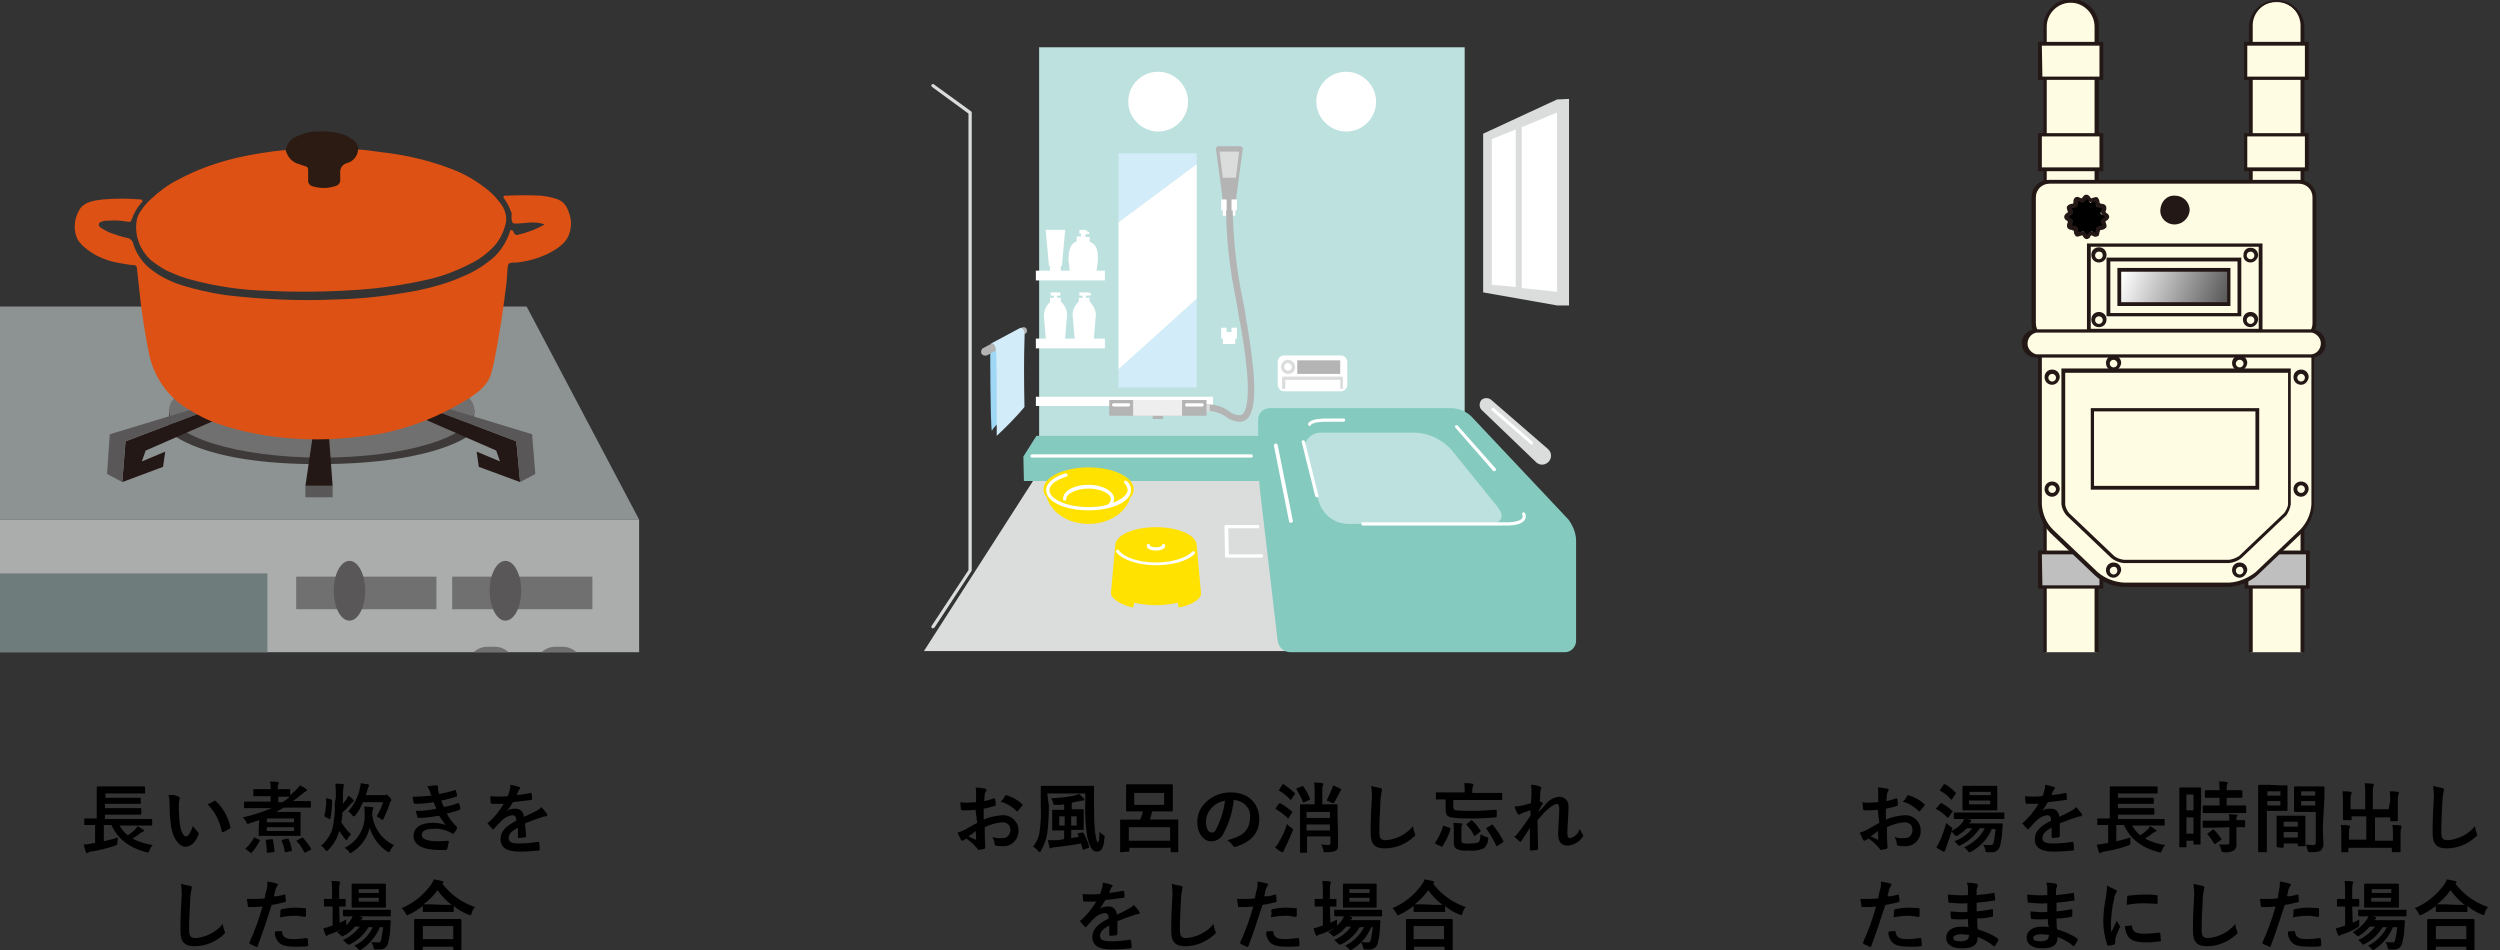 <?xml version="1.0" encoding="utf-8"?>
<!-- Generator: Adobe Illustrator 23.0.6, SVG Export Plug-In . SVG Version: 6.00 Build 0)  -->
<svg version="1.1" id="レイヤー_1" xmlns="http://www.w3.org/2000/svg" xmlns:xlink="http://www.w3.org/1999/xlink" x="0px"
	 y="0px" viewBox="0 0 460 174.8" style="enable-background:new 0 0 460 174.8;" xml:space="preserve">
<rect x="0" y="0" width="460" height="174.8" fill="#333333" stroke="none"/>
<style type="text/css">
	.st0{clip-path:url(#SVGID_2_);}
	.st1{fill:#3E3A39;}
	.st2{fill:#717071;}
	.st3{fill:#8C9392;}
	.st4{fill:#AAADAC;}
	.st5{fill:#6F7C7C;}
	.st6{fill:#595757;}
	.st7{fill:#231815;}
	.st8{fill:#DD5114;}
	.st9{fill:#2C1B13;}
	.st10{fill:#DBDCDC;}
	.st11{fill:#BCE1DE;}
	.st12{fill:#FFFFFF;}
	.st13{fill:#B4B4B5;}
	.st14{fill:#84CABF;}
	.st15{fill:#D2ECFA;}
	.st16{fill:#FFE200;}
	.st17{fill:#EEEEEF;}
	.st18{fill:#9ED8F5;}
	.st19{clip-path:url(#SVGID_4_);}
	.st20{fill:#FFFCE4;}
	.st21{fill:#BFBFBF;}
	.st22{fill:url(#SVGID_5_);}
</style>
<title>アセット 13</title>
<g>
	<g id="contents">
		<g>
			<defs>
				<rect id="SVGID_1_" width="120" height="120"/>
			</defs>
			<clipPath id="SVGID_2_">
				<use xlink:href="#SVGID_1_"  style="overflow:visible;"/>
			</clipPath>
			<g class="st0">
				<path class="st1" d="M-86,75.5v3.9c0,0,5.6,6.1,27.9,6s28-5.8,28-5.8l0.3-4.1L-86,75.5z"/>
				<path class="st2" d="M-98.7,139.3h9.3c3.2,0,5.8,2.6,5.8,5.8l0,0c0,3.2-2.6,5.8-5.8,5.8h-9.3c-3.2,0-5.8-2.6-5.8-5.8l0,0
					C-104.5,141.9-101.9,139.3-98.7,139.3z"/>
				<path class="st2" d="M94.4,139.3h9.3c3.2,0,5.8,2.6,5.8,5.8l0,0c0,3.2-2.6,5.8-5.8,5.8h-9.3c-3.2,0-5.8-2.6-5.8-5.8l0,0
					C88.5,141.9,91.2,139.3,94.4,139.3z"/>
				<polygon class="st3" points="117.6,95.6 -113.6,95.6 -92.9,56.4 96.9,56.4 				"/>
				<path class="st1" d="M-86.2,75.5v3.9c0,0,5.6,6.1,27.9,6s28-5.8,28-5.8l0.3-4.1H-86.2z"/>
				<rect x="-113.4" y="95.6" class="st4" width="231" height="48.7"/>
				<rect x="-46.8" y="105.5" class="st5" width="96" height="26.3"/>
				<rect x="-48.8" y="130.3" class="st2" width="99.3" height="7.3"/>
				<rect x="-114" y="131.1" class="st2" width="231.2" height="3.9"/>
				<path class="st2" d="M89.7,119H91c2.1,0,3.8,1.7,3.8,3.8l0,0c0,2.1-1.7,3.8-3.8,3.8h-1.3c-2.1,0-3.8-1.7-3.8-3.8l0,0
					C86,120.7,87.6,119,89.7,119z"/>
				<path class="st2" d="M102.2,119h1.3c2.1,0,3.8,1.7,3.8,3.8l0,0c0,2.1-1.7,3.8-3.8,3.8h-1.3c-2.1,0-3.8-1.7-3.8-3.8l0,0
					C98.5,120.7,100.1,119,102.2,119z"/>
				<path class="st2" d="M-72.6,119h1.3c2.1,0,3.8,1.7,3.8,3.8l0,0c0,2.1-1.7,3.8-3.8,3.8h-1.3c-2.1,0-3.8-1.7-3.8-3.8l0,0
					C-76.3,120.7-74.7,119-72.6,119z"/>
				<path class="st2" d="M-60.1,119h1.3c2.1,0,3.8,1.7,3.8,3.8l0,0c0,2.1-1.7,3.8-3.8,3.8h-1.3c-2.1,0-3.8-1.7-3.8-3.8l0,0
					C-63.9,120.7-62.2,119-60.1,119z"/>
				<rect x="-78.9" y="106.1" class="st2" width="25.8" height="6"/>
				<ellipse class="st6" cx="-69.1" cy="108.7" rx="2.9" ry="5.5"/>
				<rect x="54.5" y="106.1" class="st2" width="25.8" height="6"/>
				<ellipse class="st6" cx="64.3" cy="108.7" rx="2.9" ry="5.5"/>
				<rect x="83.2" y="106.1" class="st2" width="25.8" height="6"/>
				<ellipse class="st6" cx="93" cy="108.7" rx="2.9" ry="5.5"/>
				<ellipse class="st2" cx="-58" cy="75.5" rx="28.1" ry="8.7"/>
				<polygon class="st7" points="-40.2,74.3 -22.1,81.2 -21.5,88.7 -29,85.9 -29.4,83.1 -25.1,84.9 -25.8,82.9 -40,76.7 				"/>
				<polygon class="st7" points="-75.9,74.3 -94,81.2 -94.6,88.7 -87.1,85.9 -86.7,83.1 -91,84.9 -90.3,82.9 -76.1,76.7 				"/>
				<polygon class="st7" points="-60.9,89.4 -55.9,89.4 -56.8,77.1 -59.1,77.1 				"/>
				<polygon class="st7" points="-60,58.7 -55.8,58.7 -56.7,67.1 -59,67.1 				"/>
				<polygon class="st7" points="-43.5,68.6 -42.1,69.8 -31.4,65.2 -29.4,66.6 -26.6,65.1 -27.1,62.3 -29.2,61.4 				"/>
				<polygon class="st7" points="-72.2,68.6 -73.6,69.8 -84.4,65.2 -86.3,66.6 -89.1,65.1 -88.7,62.3 -86.6,61.4 				"/>
				<polygon class="st6" points="-94.6,88.7 -97.4,87.2 -96.9,79.9 -78.4,74.3 -76.2,74.5 -94,81.2 				"/>
				<polygon class="st6" points="-21.4,88.7 -18.6,87.2 -19.2,79.9 -37.6,74.3 -39.9,74.5 -22.1,81.2 				"/>
				<polygon class="st6" points="-86.3,66.6 -86.2,64.3 -84.4,65.2 				"/>
				<polygon class="st6" points="-29.4,66.6 -29.8,64.2 -31.4,65.2 				"/>
				<path class="st1" d="M-48.5,74.8L-48.5,74.8L-48.5,74.8v-3h-18.9v3.3c0,0,2.7,1.6,9.6,1.5C-51.5,76.6-48.5,74.8-48.5,74.8z"/>
				<ellipse class="st6" cx="-57.9" cy="71.8" rx="9.4" ry="1.8"/>
				<polygon class="st6" points="-60.9,89.4 -60.9,91.5 -55.9,91.5 -55.9,89.4 				"/>
				<path class="st1" d="M31.1,75.5v3.9c0,0,5.6,6.1,27.9,6s28-5.8,28-5.8l0.3-4.1L31.1,75.5z"/>
				<ellipse class="st2" cx="59.2" cy="75.5" rx="28.1" ry="8.7"/>
				<polygon class="st7" points="76.9,74.3 95,81.2 95.7,88.7 88.1,85.9 87.7,83.1 92,84.9 91.3,82.9 77.1,76.7 				"/>
				<polygon class="st7" points="41.2,74.3 23.1,81.2 22.5,88.7 30,85.9 30.4,83.1 26.1,84.9 26.8,82.9 41,76.7 				"/>
				<polygon class="st7" points="56.2,89.4 61.2,89.4 60.3,77.1 58,77.1 				"/>
				<polygon class="st7" points="57.1,58.7 61.3,58.7 60.4,67.1 58.1,67.1 				"/>
				<polygon class="st7" points="73.6,68.6 75,69.8 85.7,65.2 87.7,66.6 90.5,65.1 90,62.3 87.9,61.4 				"/>
				<polygon class="st7" points="44.9,68.6 43.5,69.8 32.7,65.2 30.8,66.6 28,65.1 28.4,62.3 30.5,61.4 				"/>
				<polygon class="st6" points="22.5,88.7 19.7,87.2 20.2,79.9 38.7,74.3 40.9,74.5 23.1,81.2 				"/>
				<polygon class="st6" points="95.7,88.7 98.5,87.2 97.9,79.9 79.5,74.3 77.2,74.5 95,81.2 				"/>
				<polygon class="st6" points="30.8,66.6 31,64.3 32.7,65.2 				"/>
				<polygon class="st6" points="87.7,66.6 87.3,64.2 85.7,65.2 				"/>
				<path class="st1" d="M68.6,74.8L68.6,74.8L68.6,74.8v-3H49.7v3.3c0,0,2.7,1.6,9.6,1.5C65.6,76.6,68.6,74.8,68.6,74.8z"/>
				<ellipse class="st6" cx="59.2" cy="71.8" rx="9.4" ry="1.8"/>
				<polygon class="st6" points="56.2,89.4 56.2,91.5 61.2,91.5 61.2,89.4 				"/>
			</g>
		</g>
		<path class="st8" d="M94,38.9c-0.3-0.9-0.8-1.8-1.4-2.6c0.1-0.4,0.4-0.3,0.6-0.3c2.1-0.1,4.2-0.1,6.3,0c1,0.1,2,0.3,2.9,0.6
			c0.9,0.3,1.6,0.9,2,1.8c0.5,1.1,0.8,2.3,0.6,3.5c-0.1,1-0.5,1.9-1.1,2.6c-0.9,1-2.1,1.7-3.3,2.3c-1.8,0.8-3.6,1.3-5.5,1.5h-0.6
			c-0.9,0.1-1,0.1-1.1,1S93.3,51,93.2,52c-0.6,4.9-1.3,9.8-2.3,14.6c-0.1,0.6-0.3,1.1-0.4,1.7c-0.3,1.4-1.2,2.7-2.3,3.6
			c-1,0.8-2,1.5-3.1,2.1c-4.5,2.7-9.4,4.6-14.5,5.7c-2.7,0.5-5.5,0.8-8.2,1c-2.7,0.2-5.4,0.2-8.2,0c-4.9-0.3-9.7-1.2-14.3-2.8
			c-1.7-0.6-3.3-1.4-4.9-2.4c-4-2.2-6.7-6.1-7.6-10.5c-0.6-3-1.1-6.1-1.5-9.2c-0.2-1.8-0.4-3.7-0.6-5.5s0-1.4-1.6-1.6
			c-1.2-0.2-2.4-0.4-3.5-0.7c-1.6-0.5-3.1-1.2-4.4-2.3c-0.7-0.5-1.2-1.1-1.6-1.8c-0.8-1.8-0.5-4,0.6-5.6c0.4-0.5,1-0.9,1.6-1.1
			c0.8-0.3,1.7-0.4,2.5-0.5c2.3-0.2,4.7-0.2,7,0c0.2,0,0.3,0.1,0.3,0.3c0,0.1,0,0.2-0.1,0.2c-0.9,1-1.5,2.1-1.9,3.3
			c-0.1,0.3-0.4,0.4-0.7,0.3c-1.1-0.2-2.3-0.3-3.4-0.2c-0.4,0-0.8,0-1.1,0.1c-0.3,0.1-0.7,0.1-0.8,0.5s0.2,0.6,0.5,0.8
			c0.5,0.3,1,0.6,1.5,0.8c1.1,0.4,2.2,0.8,3.3,1c0.5,0.1,0.9,0.5,1,1c0.6,2,1.9,3.8,3.6,5c1.6,1.2,3.5,2.1,5.4,2.7
			c2.6,0.8,5.3,1.4,8,1.8c6.7,0.8,13.6,1.1,20.3,0.8c5-0.1,9.9-0.7,14.8-1.6c2.9-0.6,5.8-1.4,8.5-2.6c1.7-0.7,3.3-1.6,4.7-2.7
			c2-1.4,3.4-3.5,4.1-5.8c0.1-0.1,0.3-0.1,0.4,0c0.3,0.3,0.3,1,1,0.8c1.7-0.4,3.4-1,4.9-1.9c-2.1-0.8-4,0-5.8-0.2
			C93.8,40.1,94.4,39.4,94,38.9z"/>
		<path class="st8" d="M65.9,27.5c1.4,0.1,2.9,0.3,4.3,0.5c4.4,0.5,8.8,1.5,12.9,3.1c2.4,0.9,4.6,2.2,6.6,3.8c1,0.8,1.9,1.8,2.6,2.8
			c0.8,1.2,1.1,2.6,0.6,4c-0.4,1.3-1,2.5-1.9,3.5c-1.2,1.3-2.6,2.4-4.2,3.2c-2.7,1.4-5.5,2.5-8.4,3.1c-4,0.9-8.1,1.5-12.2,1.8
			c-5.7,0.4-11.4,0.5-17.1,0.2c-4.6-0.1-9.3-0.8-13.8-2c-1.6-0.4-3.1-1-4.6-1.7c-1-0.5-2-1.2-2.9-1.9c-2-1.8-3-4.4-2.7-7
			c0.1-0.6,0.2-1.1,0.5-1.6c0.6-1,1.3-1.9,2.2-2.7c1.5-1.4,3.1-2.6,4.9-3.5c3.3-1.8,6.9-3.1,10.6-4c3-0.7,6.1-1.2,9.2-1.5
			c0.9,1.2,2.2,2.1,3.7,2.6c0.8,0.2,0.7,1,0.8,1.7c0.1,1.8,0.6,2.2,2.7,2.2s2.6-0.4,2.6-2.2c-0.1-1,0.5-2,1.5-2.3
			C64.8,29.3,65.2,28.2,65.9,27.5z"/>
		<path class="st9" d="M65.9,27.5c-0.1,1.2-0.9,2.2-2,2.5c-0.9,0.2-1.4,1-1.3,1.9c0,0,0,0.1,0,0.1c0,0.3,0,0.7,0,1
			c0.1,0.5-0.3,1.1-0.8,1.2c-1.4,0.5-2.8,0.5-4.2,0.1c-0.6-0.1-1-0.7-0.9-1.2c0-0.6,0-1.2,0-1.9c0-0.3-0.2-0.6-0.5-0.6
			c-0.5-0.2-1-0.3-1.5-0.5c-1.1-0.4-1.8-1.3-2.1-2.4c0.1-1.2,0.9-2.2,2-2.6c1.1-0.5,2.3-0.9,3.6-0.9c1.5-0.1,3,0,4.5,0.4
			c0.7,0.2,1.4,0.5,1.9,0.9C65.4,25.9,65.9,26.7,65.9,27.5z"/>
		<path d="M17.4,151.8c-1.2,0-1.7,0-1.8,0s-0.1,0-0.1-0.1v-1c0-0.1,0-0.1,0.1-0.1s0.5,0,1.8,0h0.4v-4.1c0-1,0-1.5,0-1.6
			s0-0.2,0.2-0.2s0.6,0,1.9,0h4.7c1.4,0,1.8,0,1.9,0s0.2,0,0.2,0.2v1c0,0.1,0,0.1-0.2,0.1s-0.6,0-1.9,0h-5.2v0.8H24
			c1.3,0,1.7,0,1.8,0s0.1,0,0.1,0.2v0.8c0,0.1,0,0.1-0.1,0.1s-0.5,0-1.8,0h-4.7v0.8H24c1.3,0,1.7,0,1.8,0s0.2,0,0.2,0.2v0.8
			c0,0.1,0,0.2-0.2,0.2s-0.5,0-1.8,0h-4.7v0.8H26c1.2,0,1.7,0,1.8,0s0.2,0,0.2,0.1v1c0,0.1,0,0.1-0.2,0.1s-0.5,0-1.8,0h-4
			c0.4,0.7,0.9,1.3,1.5,1.8c0.5-0.3,1-0.7,1.4-1.1c0.2-0.2,0.3-0.4,0.4-0.6c0.4,0.2,0.8,0.5,1.1,0.7c0.1,0.1,0.1,0.1,0.1,0.2
			s-0.1,0.1-0.2,0.1c-0.2,0.1-0.3,0.2-0.5,0.3c-0.5,0.4-0.9,0.7-1.4,1c1.1,0.6,2.4,1,3.7,1.2c-0.3,0.3-0.5,0.6-0.6,1
			c-0.2,0.4-0.2,0.4-0.6,0.3c-3.1-0.8-5.2-2.4-6.4-5h-1.4v3c0.8-0.2,1.7-0.4,2.6-0.7c0,0.3-0.1,0.6-0.1,0.9c0,0.4,0,0.4-0.4,0.6
			c-1.5,0.5-3.1,0.9-4.5,1.1c-0.2,0-0.3,0.1-0.5,0.2c-0.1,0-0.1,0.1-0.2,0.1c-0.1,0-0.1-0.1-0.2-0.2c-0.1-0.4-0.3-1-0.4-1.4
			c0.5,0,1-0.1,1.5-0.2l0.6-0.1v-3.3L17.4,151.8z"/>
		<path d="M32.9,146.6c0.1,0.1,0.2,0.2,0.2,0.2c0,0.1-0.1,0.3-0.1,0.4c-0.1,0.5-0.1,0.9-0.1,1.4c0,1.1,0.1,2.1,0.2,3.2
			c0.2,1.1,0.6,2.1,1.1,2.1c0.4,0,0.8-0.5,1.3-1.9c0.3,0.4,0.6,0.8,0.9,1.1c0.1,0.1,0.2,0.3,0.1,0.5c-0.5,1.4-1.4,2.2-2.4,2.2
			s-2.2-1.3-2.6-3.6c-0.2-1.3-0.3-2.7-0.3-4.1c0-0.6,0-1.2-0.2-1.8C31.7,146.2,32.3,146.3,32.9,146.6z M39.4,147.4
			c0,0,0.1,0,0.1-0.1c0.1,0,0.1,0,0.2,0.1c1.4,1.3,2.3,3,2.7,4.8c0,0.2,0,0.2-0.2,0.3c-0.3,0.2-0.7,0.4-1.1,0.6
			c-0.2,0.1-0.3,0-0.3-0.2c-0.4-1.9-1.3-3.6-2.6-4.9C38.8,147.7,39.1,147.6,39.4,147.4L39.4,147.4z"/>
		<path d="M47.7,150.9c-0.6,0.2-1.2,0.4-1.8,0.6c-0.1,0-0.2,0.1-0.3,0.1c-0.1,0-0.2-0.1-0.3-0.4c-0.2-0.3-0.4-0.6-0.6-0.8
			c1.8-0.4,3.6-1,5.3-1.7h-3.2c-1.2,0-1.7,0-1.8,0s-0.1,0-0.1-0.1v-0.9c0-0.1,0-0.2,0.1-0.2s0.5,0,1.8,0h3v-1h-1.3
			c-1.3,0-1.7,0-1.8,0s-0.1,0-0.1-0.2v-0.9c0-0.1,0-0.2,0.1-0.2s0.5,0,1.8,0h1.3c0-0.5,0-0.9-0.1-1.4c0.5,0,1,0,1.4,0.1
			c0.1,0,0.2,0.1,0.2,0.2c0,0.1,0,0.2-0.1,0.2c-0.1,0.3-0.1,0.6-0.1,0.9h0.4c1.3,0,1.7,0,1.8,0s0.1,0,0.1,0.2v0.9
			c0.3-0.3,0.6-0.5,0.9-0.8c0.3-0.3,0.6-0.6,0.9-1c0.4,0.2,0.8,0.4,1.1,0.7c0.2,0.1,0.2,0.1,0.2,0.2s-0.1,0.1-0.2,0.2
			c-0.2,0.1-0.4,0.2-0.6,0.4c-0.6,0.5-1.2,1-1.8,1.4h1.4c1.2,0,1.6,0,1.7,0s0.2,0,0.2,0.2v0.9c0,0.1,0,0.1-0.2,0.1s-0.5,0-1.7,0
			h-3.1c-0.5,0.3-0.9,0.5-1.4,0.8h2.6c1.1,0,1.7,0,1.8,0s0.1,0,0.1,0.1s0,0.4,0,1.2v1.7c0,0.8,0,1.1,0,1.2s0,0.2-0.1,0.2
			s-0.7,0-1.8,0h-3.9c-1.1,0-1.7,0-1.8,0s-0.1,0-0.1-0.2s0-0.5,0-1.3L47.7,150.9z M47.7,154.5c0.2,0.1,0.2,0.1,0.1,0.2
			c-0.4,0.8-0.9,1.5-1.5,2.2c-0.1,0-0.1,0.1-0.1,0.1s-0.1,0-0.1-0.1l-0.8-0.6c-0.2-0.1-0.2-0.2-0.1-0.2c0.6-0.5,1.1-1.2,1.5-1.9
			c0-0.1,0.1-0.1,0.1-0.1c0.1,0,0.1,0,0.2,0.1L47.7,154.5z M49.3,156.9c-0.2,0-0.2,0-0.2-0.1c0-0.7-0.1-1.4-0.2-2.1
			c0-0.2,0-0.2,0.2-0.2l0.9-0.1c0.2,0,0.2,0,0.2,0.1c0.2,0.7,0.2,1.4,0.3,2.1c0,0.1,0,0.2-0.2,0.2L49.3,156.9z M49.1,150.6v0.7h5
			v-0.7H49.1z M54.1,152.2h-5v0.7h5V152.2z M51.2,146.6v1H52c0.5-0.3,0.9-0.6,1.3-1c-0.1,0-0.5,0-1.8,0H51.2z M52.6,156.8
			c-0.2,0-0.2,0-0.2-0.1c-0.1-0.7-0.3-1.4-0.6-2c0-0.1,0-0.1,0.2-0.2l0.9-0.2c0.2,0,0.2,0,0.2,0.1c0.3,0.6,0.5,1.3,0.6,2
			c0,0.2,0,0.2-0.2,0.2L52.6,156.8z M56.3,156.8c-0.2,0.1-0.2,0.1-0.3,0c-0.4-0.7-0.8-1.4-1.4-2c-0.1-0.1-0.1-0.1,0.1-0.2l0.8-0.4
			c0.1-0.1,0.2-0.1,0.3,0c0.5,0.6,1,1.2,1.4,1.9c0.1,0.1,0.1,0.2-0.1,0.3L56.3,156.8z"/>
		<path d="M61.8,146.7c0-0.8,0-1.7-0.1-2.5c0.5,0,1,0,1.4,0.1c0.1,0,0.2,0,0.2,0.1s-0.1,0.3-0.1,0.4c-0.1,0.6-0.1,1.2-0.1,1.8v1.3
			c0.2-0.3,0.5-0.6,0.7-0.9c0.1-0.2,0.2-0.4,0.3-0.6c0.3,0.2,0.7,0.5,0.9,0.8c0.1,0.1,0.1,0.1,0.1,0.2c0,0.1-0.1,0.1-0.2,0.2
			c-0.2,0.1-0.3,0.2-0.4,0.4c-0.4,0.4-0.9,1-1.5,1.5c0,0.7-0.1,1.3-0.2,1.8c0.5,0.8,1.1,1.6,1.8,2.2c-0.2,0.2-0.5,0.5-0.6,0.8
			c-0.1,0.2-0.2,0.3-0.2,0.3s-0.1-0.1-0.3-0.2c-0.4-0.5-0.7-1-1.1-1.5c-0.3,1.3-1,2.5-2,3.5c-0.2,0.1-0.2,0.2-0.3,0.2
			s-0.2-0.1-0.3-0.3c-0.2-0.3-0.4-0.5-0.7-0.7c1-0.9,1.8-2,2.1-3.3c0.3-1.5,0.5-3,0.4-4.5L61.8,146.7z M60.9,147.1
			c0.2,0.1,0.2,0.1,0.2,0.2c0,1.1-0.1,2.2-0.3,3.3c0,0.1-0.1,0.1-0.2,0.1l-0.8-0.4c-0.1-0.1-0.1-0.1-0.1-0.3c0.2-1,0.4-2,0.3-3
			c0-0.1,0.1-0.2,0.2-0.1L60.9,147.1z M68.5,150c0.3,2.4,1.8,4.5,4,5.5c-0.3,0.3-0.5,0.6-0.7,1c-0.1,0.2-0.1,0.3-0.2,0.3
			c-0.1,0-0.2-0.1-0.3-0.1c-1.6-1-2.7-2.6-3.3-4.4c-0.4,1.9-1.6,3.5-3.2,4.5c-0.2,0.1-0.2,0.2-0.3,0.2s-0.2-0.1-0.3-0.3
			c-0.2-0.3-0.5-0.5-0.8-0.7c2.3-1.1,3.8-3.5,3.7-6.1c0-0.5,0-1-0.1-1.5c0.5,0,1,0.1,1.5,0.1c0.1,0,0.2,0.1,0.2,0.1
			c0,0.1,0,0.2-0.1,0.3c-0.1,0.3-0.1,0.5-0.1,0.8L68.5,150z M66.8,147.6c-0.4,0.9-0.8,1.7-1.4,2.4c-0.1,0.2-0.2,0.2-0.3,0.2
			s-0.2-0.1-0.3-0.2c-0.2-0.3-0.4-0.5-0.7-0.7c1-1.2,1.8-2.6,2.1-4.2c0.1-0.3,0.1-0.7,0.2-1c0.5,0.1,1,0.2,1.3,0.2
			c0.1,0,0.2,0.1,0.2,0.2c0,0.1,0,0.2-0.1,0.3c-0.1,0.2-0.2,0.4-0.2,0.6c-0.1,0.3-0.2,0.6-0.3,0.9h3.3c0.1,0,0.2,0,0.3,0
			c0.1,0,0.1-0.1,0.2-0.1c0.1,0,0.2,0.1,0.5,0.4s0.4,0.4,0.4,0.6c0,0.1,0,0.2-0.1,0.2c-0.1,0.1-0.2,0.3-0.2,0.5
			c-0.3,0.9-0.7,1.8-1.1,2.7c-0.1,0.2-0.2,0.3-0.2,0.3s-0.2-0.1-0.3-0.2c-0.3-0.2-0.5-0.3-0.8-0.5c0.5-0.8,0.9-1.7,1.2-2.6
			L66.8,147.6z"/>
		<path d="M79.1,145.6c-0.1-0.3-0.3-0.6-0.5-0.9c0.6-0.1,1.1-0.2,1.7-0.2c0.1,0,0.3,0.1,0.3,0.2c0,0,0,0,0,0c0,0.1,0,0.2,0,0.3
			c0,0.1,0,0.3,0,0.4c0.1,0.2,0.1,0.5,0.2,0.7c1-0.2,1.9-0.4,2.9-0.7c0.1-0.1,0.2,0,0.2,0.1c0.1,0.3,0.2,0.7,0.2,0.9
			c0,0.1,0,0.2-0.2,0.2c0,0,0,0,0,0c-0.9,0.3-1.8,0.5-2.7,0.7c0.1,0.4,0.3,0.8,0.5,1.2c0.9-0.2,1.7-0.4,2.5-0.7
			c0.1-0.1,0.2,0,0.3,0.1c0.1,0.3,0.2,0.6,0.2,0.9c0,0.1,0,0.2-0.1,0.2c-0.8,0.3-1.6,0.5-2.4,0.7c0.5,0.9,1.1,1.7,1.8,2.4
			c0.1,0.1,0.1,0.2,0.1,0.3c-0.1,0.3-0.3,0.6-0.6,0.9c-0.1,0.1-0.1,0.1-0.2,0.1c-0.1,0-0.1,0-0.2-0.1c-0.3-0.2-0.5-0.3-0.8-0.4
			c-0.8-0.3-1.7-0.5-2.6-0.4c-1.3,0-2.1,0.4-2.1,1.1c0,0.9,1.2,1.2,3.3,1.2c0.5,0,1-0.1,1.5-0.1c0.1,0,0.2,0.1,0.2,0.2
			c-0.1,0.4-0.2,0.9-0.3,1.3c-0.1,0.1-0.1,0.2-0.3,0.2s-0.7,0-1,0c-3.2,0-4.9-0.9-4.9-2.6c0-1.5,1.3-2.4,3.5-2.4
			c0.8,0,1.6,0.1,2.4,0.4c-0.4-0.5-0.8-1.1-1.2-1.7c-1.3,0.2-2.5,0.4-3.8,0.4c-0.1,0-0.2-0.1-0.2-0.2c0,0,0,0,0,0
			c-0.1-0.4-0.2-0.8-0.3-1.1c1.3,0,2.5-0.1,3.8-0.4c-0.1-0.3-0.4-0.8-0.5-1.2c-1.1,0.2-2.3,0.3-3.4,0.3c-0.2,0-0.3-0.1-0.3-0.2
			s-0.1-0.7-0.2-1.1c1.2,0,2.3-0.1,3.5-0.2C79.3,146.2,79.2,146,79.1,145.6z"/>
		<path d="M96.8,153.8c0,0.2-0.1,0.2-0.3,0.3c-0.3,0-0.7,0.1-1,0.1c-0.1,0-0.2-0.1-0.2-0.2c0-0.5,0-1.2,0-1.7
			c-1.2,0.6-1.7,1.2-1.7,1.9s0.5,1,1.9,1c1.2,0,2.3-0.1,3.5-0.3c0.1,0,0.2,0,0.2,0.2c0.1,0.4,0.1,0.8,0.1,1.1c0,0.2,0,0.3-0.2,0.3
			c-1.2,0.1-2.3,0.2-3.5,0.2c-2.3,0-3.5-0.7-3.5-2.3c0-1.3,0.8-2.3,2.9-3.4c0-0.7-0.2-1-0.8-1c-0.7,0.1-1.4,0.5-1.9,1
			c-0.5,0.5-1,1-1.4,1.5c-0.1,0.1-0.1,0.1-0.2,0.1c-0.1,0-0.1,0-0.1-0.1c-0.3-0.3-0.6-0.6-0.8-0.9c0,0-0.1-0.1-0.1-0.1
			c0-0.1,0-0.1,0.1-0.1c1.2-1,2.1-2.2,2.9-3.5c-0.7,0-1.4,0-2.2,0c-0.1,0-0.2-0.1-0.2-0.2s-0.1-0.7-0.1-1.2c1.1,0.1,2.1,0.1,3.2,0
			c0.2-0.4,0.3-0.8,0.4-1.2c0.1-0.3,0.1-0.6,0.1-0.9c0.5,0.1,1.1,0.2,1.6,0.4c0.1,0,0.2,0.1,0.2,0.2c0,0.1,0,0.2-0.1,0.2
			c-0.1,0.1-0.2,0.2-0.2,0.3c-0.1,0.2-0.2,0.4-0.3,0.8c0.9-0.1,1.7-0.2,2.5-0.4c0.2,0,0.2,0,0.2,0.1c0.1,0.3,0.1,0.7,0.1,1
			c0,0.1,0,0.2-0.2,0.2c-1.1,0.1-2.2,0.3-3.3,0.4c-0.3,0.5-0.7,1.1-1.1,1.6l0,0c0.4-0.3,0.9-0.4,1.4-0.4c0.9-0.1,1.6,0.5,1.7,1.4
			c0,0,0,0.1,0,0.1c0.5-0.2,1.3-0.6,2.1-1c0.4-0.2,0.8-0.4,1.1-0.8c0.4,0.4,0.7,0.8,1,1.2c0.1,0.1,0.1,0.2,0.1,0.3
			c0,0.1-0.1,0.2-0.2,0.2c-0.3,0-0.6,0.1-0.9,0.2c-0.9,0.3-1.8,0.6-3,1.1L96.8,153.8z"/>
		<path d="M35,163c0.2,0.1,0.3,0.1,0.3,0.3c0,0.2-0.1,0.3-0.1,0.5c-0.1,0.6-0.2,1.1-0.2,1.7c-0.1,2.2-0.2,3.6-0.2,5.4
			c0,1.4,0.2,1.7,1.3,1.7c1.9-0.2,3.7-1.1,4.9-2.6c0,0.5,0.2,0.9,0.3,1.3c0.1,0.1,0.1,0.2,0.1,0.3c0,0.1-0.1,0.2-0.3,0.4
			c-1.4,1.3-3.3,2.1-5.3,2.1c-1.8,0-2.6-0.7-2.6-2.9c0-2.4,0.1-4.4,0.2-6c0.1-0.9,0-1.7-0.1-2.6C33.8,162.8,34.4,162.9,35,163z"/>
		<path d="M52.3,164.6c0.1,0,0.2,0,0.2,0.1c0,0.3,0.1,0.7,0.1,1s0,0.2-0.2,0.3c-0.8,0.2-1.6,0.4-2.4,0.5c-1,3.1-1.7,5.2-2.6,7.6
			c-0.1,0.2-0.1,0.2-0.3,0.1s-0.8-0.4-1.1-0.5c-0.1-0.1-0.1-0.2-0.1-0.3c1-2.2,1.8-4.4,2.4-6.6c-0.8,0.1-1.8,0.1-2.4,0.1
			c-0.2,0-0.3,0-0.3-0.2s-0.1-0.8-0.2-1.3c0.3,0,0.7,0,1,0c0.8,0,1.5,0,2.3-0.1c0.1-0.6,0.2-1.2,0.4-1.8c0.1-0.4,0.1-0.9,0.1-1.3
			c0.6,0.1,1.2,0.2,1.8,0.4c0.1,0,0.2,0.1,0.1,0.2c0,0.1,0,0.2-0.1,0.2c-0.1,0.2-0.2,0.4-0.3,0.6c-0.1,0.5-0.2,1-0.3,1.3
			C50.8,165,51.6,164.8,52.3,164.6z M51.7,171.3c0.1,0,0.2,0.1,0.2,0.2c0.1,1,0.8,1.3,2.1,1.3c0.8,0,1.6-0.1,2.4-0.2
			c0.1,0,0.1,0,0.2,0.1c0.1,0.4,0.1,0.8,0.1,1.2c0,0.2,0,0.2-0.2,0.2c-0.6,0.1-1.3,0.1-1.9,0.1c-1.8,0-2.8-0.2-3.4-0.9
			c-0.4-0.5-0.7-1.2-0.6-1.9C50.9,171.4,51.3,171.3,51.7,171.3z M51.6,167.6c0-0.2,0-0.2,0.2-0.3c0.9-0.2,1.8-0.3,2.7-0.3
			c0.5,0,1.1,0.1,1.6,0.1c0.2,0,0.2,0,0.2,0.2c0,0.4,0,0.8,0,1.1s-0.1,0.3-0.3,0.3c-0.6-0.1-1.2-0.2-1.7-0.2c-0.9,0-1.9,0.1-2.8,0.3
			C51.6,168.4,51.6,167.8,51.6,167.6L51.6,167.6z"/>
		<path d="M62.5,169.8c0.4-0.2,0.8-0.4,1.2-0.6c0,0.2,0,0.6,0,0.9s0,0.4-0.4,0.6c-0.8,0.5-1.7,0.9-2.6,1.2c-0.2,0-0.3,0.1-0.4,0.2
			c-0.1,0.1-0.2,0.1-0.2,0.1c-0.1,0-0.1,0-0.2-0.2c-0.2-0.4-0.3-0.8-0.4-1.2c0.5-0.1,0.9-0.2,1.4-0.4l0.3-0.1v-3.5H61
			c-0.9,0-1.2,0-1.3,0s-0.1,0-0.1-0.1v-1.1c0-0.1,0-0.2,0.1-0.2s0.4,0,1.3,0h0.1v-1.2c0-0.7,0-1.4-0.1-2.1c0.5,0,1,0,1.4,0.1
			c0.1,0,0.2,0.1,0.2,0.1c0,0.1,0,0.2-0.1,0.3c-0.1,0.5-0.1,1-0.1,1.6v1.2c0.8,0,1,0,1.1,0s0.1,0,0.1,0.2v1.1c0,0.1,0,0.1-0.1,0.1
			s-0.4,0-1.1,0L62.5,169.8z M69.9,170.6c-0.7,1.7-1.9,3.1-3.4,4.1c-0.1,0.1-0.2,0.1-0.3,0.1c-0.1,0-0.2-0.1-0.4-0.3
			c-0.2-0.2-0.4-0.4-0.6-0.5c1.5-0.7,2.7-1.9,3.4-3.4h-0.8c-0.8,1.3-1.9,2.4-3.3,3.1c-0.1,0.1-0.2,0.1-0.4,0.1
			c-0.1,0-0.2-0.1-0.4-0.3c-0.2-0.2-0.4-0.4-0.6-0.5c1.2-0.6,2.3-1.4,3.1-2.5h-0.9c-0.5,0.6-1.1,1.2-1.9,1.6
			c-0.2,0.1-0.3,0.2-0.4,0.2s-0.1-0.1-0.3-0.2c-0.2-0.2-0.4-0.4-0.7-0.6c1-0.5,1.9-1.3,2.6-2.3c0.1-0.2,0.2-0.4,0.3-0.6
			c-1.1,0-1.6,0-1.6,0s-0.2,0-0.2-0.2v-0.9c0-0.1,0-0.1,0.2-0.1s0.5,0,1.9,0h4.7c1.4,0,1.8,0,1.9,0s0.1,0,0.1,0.1v0.9
			c0,0.1,0,0.2-0.1,0.2s-0.6,0-1.9,0H66l0.5,0.1c0.1,0,0.2,0.1,0.2,0.2c0,0.1,0,0.2-0.1,0.2c-0.1,0.1-0.2,0.1-0.2,0.2H70
			c1.2,0,1.6,0,1.7,0s0.2,0,0.2,0.2l-0.1,1.4c0,0.9-0.2,1.8-0.4,2.7c-0.2,0.7-0.9,1.2-1.6,1.1c-0.2,0-0.5,0-0.7,0
			c-0.3,0-0.3,0-0.4-0.5c-0.1-0.3-0.2-0.6-0.4-0.9c0.4,0.1,0.9,0.1,1.3,0.1c0.3,0,0.4,0,0.5-0.4c0.2-0.8,0.3-1.6,0.4-2.4L69.9,170.6
			z M69.1,162.6c1.2,0,1.6,0,1.7,0s0.2,0,0.2,0.2s0,0.4,0,1.2v1.7c0,0.8,0,1.1,0,1.2s0,0.1-0.2,0.1s-0.5,0-1.7,0h-2.6
			c-1.2,0-1.6,0-1.7,0s-0.1,0-0.1-0.1s0-0.4,0-1.2v-1.7c0-0.8,0-1.1,0-1.2s0-0.2,0.1-0.2s0.5,0,1.7,0H69.1z M66,163.6v0.7h3.7v-0.7
			H66z M69.7,165.2H66v0.7h3.7V165.2z"/>
		<path d="M77.8,166.7c-0.8,0.6-1.7,1.2-2.6,1.6c-0.1,0.1-0.2,0.1-0.3,0.1c-0.1,0-0.1-0.1-0.3-0.4c-0.2-0.3-0.4-0.7-0.7-0.9
			c2.2-0.9,4-2.4,5.4-4.3c0.2-0.3,0.4-0.6,0.5-1c0.6,0.1,1.1,0.2,1.5,0.3c0.2,0.1,0.3,0.1,0.3,0.2c0,0.1-0.1,0.2-0.1,0.2
			c0,0-0.1,0.1-0.1,0.1c1.5,2,3.6,3.5,6,4.3c-0.3,0.3-0.5,0.7-0.6,1.1c-0.1,0.3-0.1,0.4-0.3,0.4c-0.1,0-0.2-0.1-0.3-0.1
			c-1-0.4-1.9-0.9-2.7-1.6v1c0,0.1,0,0.1-0.2,0.1s-0.5,0-1.6,0h-2.2c-1.1,0-1.5,0-1.6,0s-0.1,0-0.1-0.1V166.7z M76.4,174.8
			c-0.1,0-0.2,0-0.2-0.1s0-0.5,0-2.5V171c0-1.2,0-1.6,0-1.7s0-0.2,0.2-0.2s0.6,0,1.9,0h4.5c1.4,0,1.8,0,1.9,0s0.2,0,0.2,0.2
			s0,0.5,0,1.5v1.4c0,2,0,2.4,0,2.5s0,0.1-0.2,0.1h-1.2c-0.1,0-0.1,0-0.1-0.1v-0.5h-5.6v0.5c0,0.1,0,0.1-0.2,0.1L76.4,174.8z
			 M77.8,172.8h5.6v-2.4h-5.6V172.8z M81.7,166.5h1.4c-1-0.8-1.9-1.7-2.6-2.7c-0.7,1-1.6,1.9-2.6,2.6c0.2,0,0.6,0,1.5,0L81.7,166.5z
			"/>
		<path class="st10" d="M171.7,115.6c-0.1,0-0.1,0-0.2,0c-0.1-0.1-0.2-0.3-0.1-0.4c0,0,0,0,0,0l6.8-10.3v-84l-6.7-4.9
			c-0.1-0.1-0.2-0.3-0.1-0.4c0,0,0,0,0,0c0.1-0.1,0.3-0.2,0.4-0.1c0,0,0,0,0,0l6.9,5c0.1,0.1,0.1,0.2,0.1,0.2v84.1
			c0,0.1,0,0.1,0,0.2l-6.8,10.4C171.9,115.5,171.8,115.6,171.7,115.6z"/>
		<rect x="191.2" y="8.7" class="st11" width="78.3" height="78.3"/>
		<polygon class="st10" points="287.7,119.8 170,119.8 191.8,85.8 269,85.8 289.5,117.8 		"/>
		<path class="st12" d="M236.3,65.4h10.4c0.7,0,1.2,0.6,1.2,1.2v4.2c0,0.7-0.6,1.2-1.2,1.2h-10.4c-0.7,0-1.2-0.6-1.2-1.2v-4.2
			C235.1,65.9,235.6,65.4,236.3,65.4z"/>
		<rect x="238.7" y="66.3" class="st13" width="7.9" height="2.5"/>
		<path class="st10" d="M246.9,71.6c-0.2,0-0.3-0.1-0.3-0.3c0,0,0,0,0,0v-1.4h-10.1v1.4c0,0.2-0.1,0.3-0.3,0.3c0,0,0,0,0,0
			c-0.2,0-0.3-0.1-0.3-0.3c0,0,0,0,0,0v-1.7c0-0.2,0.1-0.3,0.3-0.3h10.6c0.2,0,0.3,0.1,0.3,0.3v1.7C247.2,71.4,247,71.6,246.9,71.6
			C246.9,71.6,246.9,71.6,246.9,71.6z"/>
		<path class="st10" d="M237,68.8c-0.7,0-1.3-0.6-1.3-1.3s0.6-1.3,1.3-1.3c0.7,0,1.3,0.6,1.3,1.3l0,0
			C238.3,68.3,237.8,68.8,237,68.8z M237,66.8c-0.4,0-0.7,0.3-0.7,0.7c0,0.4,0.3,0.7,0.7,0.7s0.7-0.3,0.7-0.7c0,0,0,0,0,0
			C237.7,67.2,237.4,66.9,237,66.8L237,66.8z"/>
		<path class="st10" d="M282.7,85.1c0.7,0.6,1.7,0.5,2.3-0.2c0.6-0.7,0.5-1.7-0.2-2.3l-10.5-9.1c-0.6-0.4-1.4-0.3-1.8,0.2
			c-0.4,0.6-0.3,1.4,0.2,1.8L282.7,85.1z"/>
		<path class="st14" d="M288.6,95.6l-17.9-19c-0.9-0.9-2.2-1.4-3.5-1.5h-33.6c-1.1,0-2.1,0.9-2.1,2.1v3h-40.8l-2.4,3.8l0.1,4.5h43.3
			c0,0.5,0.1,1,0.1,1.4l3.3,28.1c0.2,1.1,1.1,2,2.3,2H288c1.1,0,2-1,2-2.1V99.2C289.9,97.9,289.4,96.7,288.6,95.6z"/>
		<path class="st12" d="M230.2,84.2h-40.3c-0.2,0-0.3-0.1-0.3-0.3c0,0,0,0,0,0c0-0.2,0.1-0.3,0.3-0.3c0,0,0,0,0,0h40.3
			c0.2,0,0.3,0.1,0.3,0.3c0,0,0,0,0,0C230.6,84.1,230.4,84.2,230.2,84.2z"/>
		<path class="st12" d="M237.5,96.2c-0.1,0-0.3-0.1-0.3-0.2l-2.8-14c0-0.2,0.1-0.3,0.3-0.4c0.2,0,0.3,0.1,0.4,0.3l0,0l2.8,14
			C237.9,96,237.7,96.2,237.5,96.2L237.5,96.2z"/>
		<path class="st12" d="M281.8,81.8c-0.1,0-0.1,0-0.2-0.1l-7.1-6.2c-0.1-0.1-0.1-0.3,0-0.4c0.1-0.1,0.3-0.1,0.4,0l7.1,6.2
			c0.1,0.1,0.1,0.3,0,0.4c0,0,0,0,0,0C282,81.8,281.9,81.8,281.8,81.8z"/>
		<rect x="190.6" y="49.8" class="st12" width="12.7" height="1.8"/>
		<polygon class="st15" points="220.2,28.2 205.8,28.2 205.8,40.9 220.2,30.2 		"/>
		<polygon class="st12" points="220.2,30.2 205.8,40.9 205.8,68 220.2,55 		"/>
		<polygon class="st15" points="205.8,68 205.8,71.3 220.2,71.3 220.2,55 		"/>
		<path class="st12" d="M232,102.6h-6.3c-0.2,0-0.3-0.1-0.3-0.3c0,0,0,0,0,0l-0.1-5.4c0-0.2,0.1-0.3,0.3-0.3h5.8
			c0.2,0,0.3,0.1,0.3,0.3c0,0.2-0.1,0.3-0.3,0.3h-5.4l0.1,4.8h6c0.2,0,0.3,0.1,0.3,0.3C232.3,102.5,232.2,102.6,232,102.6
			C232,102.6,232,102.6,232,102.6z"/>
		<path class="st16" d="M208,91.5c0.4-0.4,0.6-0.9,0.6-1.5c0-2.2-3.7-4-8.3-4s-8.3,1.8-8.3,4c0,0.6,0.2,1.1,0.6,1.5
			c0.8,2.8,3.9,4.9,7.7,4.9S207.2,94.3,208,91.5z"/>
		<path class="st12" d="M207.3,88.5c-0.1-0.1-0.3-0.1-0.4,0c0,0,0,0,0,0c-0.1,0.1-0.1,0.3,0,0.4c0,0,0,0,0,0
			c0.3,0.3,0.5,0.7,0.6,1.2c0,0.9-1.1,1.8-2.7,2.4c0.1-0.2,0.2-0.5,0.2-0.7c0-1.4-2.1-2.6-4.7-2.6s-4.7,1.1-4.7,2.6
			c0,0.2,0.1,0.3,0.3,0.3c0.2,0,0.3-0.1,0.3-0.3c0,0,0,0,0,0c0-1,1.9-1.9,4.1-1.9s4.1,0.9,4.1,1.9c0,0.5-0.3,0.9-0.7,1.1
			c-1.1,0.3-2.2,0.4-3.4,0.4c-3.9,0-7.2-1.4-7.2-3.1c0-1,1.2-1.9,3.1-2.5c0.2,0,0.3-0.2,0.2-0.4c0,0,0,0,0,0
			c-0.1-0.2-0.2-0.2-0.4-0.2c-2.2,0.7-3.5,1.8-3.5,3.1c0,2.1,3.4,3.7,7.8,3.7s7.8-1.6,7.8-3.7C208.1,89.4,207.8,88.9,207.3,88.5z"/>
		<polygon class="st10" points="288.7,56.2 286.5,56.2 272.9,53.8 272.9,24.6 286.5,18.3 288.7,18.2 		"/>
		<polygon class="st12" points="278.9,23.8 274.5,25.6 274.5,52.4 278.9,52.8 		"/>
		<polygon class="st12" points="280,23.4 280,53 286.5,53.7 286.5,20.7 		"/>
		<polygon class="st12" points="227.6,60.3 226.6,60.3 226.6,61.1 225.7,61.1 225.7,60.3 224.7,60.3 224.7,62.3 225,62.3 225,63.3 
			227.3,63.3 227.3,62.3 227.6,62.3 		"/>
		<rect x="190.6" y="62.3" class="st12" width="12.7" height="1.8"/>
		<path class="st12" d="M200.5,55.5v-0.7h-0.7v-0.4h0.6v-0.1l0.3,0.1l0.1-0.4l-0.4-0.1v-0.1h-1.8v0.6h0.6v0.4h-0.7v0.7
			c-0.8,0.7-1.3,1.8-1.1,2.9l0.4,4.7h3.4l0.4-4.7C201.8,57.4,201.3,56.3,200.5,55.5z"/>
		<path class="st12" d="M200.5,44.5v-0.9h-0.8v-0.5h0.3V43l0.4,0.1v-0.4l-0.5-0.2v-0.2h-1.3v0.7h0.3v0.5h-0.8v0.9
			c-1.1,0.4-1.5,1.5-1.5,3.4l0.3,2.6h4.8L202,48C202.1,46,201.7,44.9,200.5,44.5z"/>
		<path class="st12" d="M195.2,55.5v-0.7h-0.7v-0.4h0.6v-0.6h-1.8v0.6h0.6v0.4h-0.7v0.8c-0.8,0.7-1.2,1.8-1.1,2.9l0.4,4.7h3.4
			l0.4-4.7C196.5,57.4,196.1,56.3,195.2,55.5z"/>
		<polygon class="st12" points="196,42.3 192.4,42.3 193,48.8 193.3,49.2 193.3,49.9 195.1,49.9 195.1,49.2 195.4,48.8 		"/>
		<rect x="193.2" y="49.2" class="st12" width="2" height="1.5"/>
		<rect x="190.6" y="73" class="st12" width="32.6" height="1.7"/>
		<rect x="225" y="37.5" class="st12" width="2.3" height="2.2"/>
		<path class="st13" d="M227.9,77.6c-0.8-0.1-1.7-0.4-2.3-0.9c-1-0.7-2.3-1.1-3.5-1.1c-0.3,0-0.6-0.4-0.5-0.7c0-0.3,0.3-0.5,0.5-0.5
			c1.5,0,2.9,0.4,4.1,1.3c0.6,0.5,1.3,0.7,2,0.7c0.3,0,0.5-0.2,0.6-0.4c1.8-2.5,0.1-12.6-0.6-16.5l-0.1-0.4
			c-0.2-1.2-0.4-2.3-0.6-3.6c-1.2-5.7-1.9-11.5-1.9-17.3c0-0.3,0.3-0.6,0.6-0.6c0.3,0,0.6,0.3,0.6,0.6c0.1,5.7,0.7,11.5,1.9,17.1
			c0.2,1.2,0.5,2.4,0.6,3.6l0.1,0.4c1.2,7.2,2.2,14.8,0.4,17.4c-0.3,0.5-0.9,0.8-1.4,0.9C228.2,77.6,228.1,77.6,227.9,77.6z"/>
		<polygon class="st13" points="228.3,26.9 224.1,26.9 223.7,27.2 224.9,36.1 225,38.5 227.4,38.5 227.5,36.1 228.7,27.2 		"/>
		<polygon class="st10" points="227.4,32.7 225,32.7 224.4,27.9 228,27.9 		"/>
		<rect x="224.7" y="36.7" class="st12" width="1" height="2"/>
		<rect x="226.6" y="36.7" class="st12" width="1" height="2"/>
		<rect x="220.9" y="74.4" class="st10" width="1.7" height="1.3"/>
		<rect x="212.1" y="74.2" class="st13" width="1.9" height="2.9"/>
		<rect x="204.1" y="73.6" class="st13" width="17.9" height="2.9"/>
		<rect x="208.5" y="73.6" class="st17" width="9" height="2.9"/>
		<path class="st12" d="M221.1,74.8h-2.8c-0.2,0-0.3-0.2-0.2-0.4c0-0.1,0.1-0.2,0.2-0.2h2.8c0.2,0,0.3,0.1,0.4,0.2
			c0,0.2-0.1,0.3-0.2,0.4C221.1,74.8,221.1,74.8,221.1,74.8z"/>
		<path class="st12" d="M207.7,74.8H205c-0.2,0-0.3-0.1-0.4-0.2c0-0.2,0.1-0.3,0.2-0.4c0,0,0.1,0,0.1,0h2.8c0.2,0,0.3,0.2,0.2,0.4
			C208,74.6,207.9,74.7,207.7,74.8L207.7,74.8z"/>
		<path class="st18" d="M187.4,61.5l-5.2,2.4c0,0,0,13.7,0.3,15.4c0.4-1.2,5.2-4.7,5.2-4.7L187.4,61.5z"/>
		<path class="st13" d="M181.8,65.3c-0.4,0.2-0.8,0.2-1.1-0.1c-0.3-0.3-0.2-0.8,0.1-1.1c0,0,0,0,0,0l7.2-3.8
			c0.3-0.2,0.7-0.1,0.9,0.2c0,0,0,0,0,0c0.1,0.3,0.1,0.6-0.1,0.8L181.8,65.3z"/>
		<path class="st15" d="M182.2,63.3c0.4-0.1,1-0.3,1.1,1.6c0.1,2.2,0.1,6.7,0.1,15.3c1.8-1.7,3.5-3.4,5.1-5.3c-0.1-5.3-0.1-9,0-12.2
			c0.1-1.5,0-2.2-0.7-2.4L182.2,63.3z"/>
		<path class="st12" d="M218.6,18.7c0,3.1-2.5,5.5-5.5,5.5s-5.5-2.5-5.5-5.5c0-3.1,2.5-5.5,5.5-5.5
			C216.1,13.2,218.6,15.7,218.6,18.7C218.6,18.7,218.6,18.7,218.6,18.7z"/>
		<path class="st12" d="M253.2,18.7c0,3.1-2.5,5.5-5.5,5.5s-5.5-2.5-5.5-5.5c0-3.1,2.5-5.5,5.5-5.5S253.2,15.7,253.2,18.7
			C253.2,18.7,253.2,18.7,253.2,18.7z"/>
		<path class="st16" d="M220.2,100.4c0-1.9-3.3-3.4-7.5-3.4s-7.5,1.5-7.5,3.4c0,0.1-0.8,8.9-0.8,8.9c0.3,1,1.9,2,4.1,2.5
			c0.1-0.5,0.2-0.9,0.2-0.9l0,0c2.6,0.6,5.4,0.6,8,0l0,0c0,0,0.1,0.5,0.2,0.9c2.3-0.5,3.9-1.4,4.1-2.5
			C221,109.2,220.2,100.5,220.2,100.4z"/>
		<path class="st12" d="M212.7,101.3c-0.9,0-1.7-0.3-1.7-0.9c0-0.2,0.1-0.3,0.3-0.3c0,0,0,0,0,0c0.2,0,0.3,0.1,0.3,0.3c0,0,0,0,0,0
			c0,0.1,0.4,0.3,1.1,0.3s1-0.2,1.1-0.3c0-0.2,0.1-0.3,0.3-0.3c0,0,0,0,0,0c0.2,0,0.3,0.1,0.3,0.3c0,0,0,0,0,0
			C214.4,101,213.6,101.3,212.7,101.3z"/>
		<path class="st12" d="M212.7,104c-3.3,0-6.2-1-7.3-2.4c-0.1-0.1-0.1-0.3,0.1-0.4c0.1-0.1,0.3-0.1,0.4,0.1c1,1.3,3.7,2.2,6.8,2.2
			c2.9,0,5.5-0.8,6.7-2c0.1-0.1,0.3-0.1,0.4,0c0,0,0,0,0,0c0.1,0.1,0.1,0.3,0,0.4c0,0,0,0,0,0C218.6,103.2,215.8,104,212.7,104z"/>
		<path class="st11" d="M242.7,92.4c0.7,2.3,2.8,3.9,5.2,4H274c2.3,0,3-1.4,1.5-3.2l-8.4-10.4c-1.7-1.9-4.1-3.1-6.7-3.2h-17.2
			c-1.7-0.1-3.1,1.2-3.2,2.8c0,0.4,0,0.8,0.2,1.2L242.7,92.4z"/>
		<path class="st12" d="M241,78.4c-0.1,0-0.1,0-0.2-0.1c-0.1-0.1-0.2-0.3-0.1-0.4c0,0,0,0,0,0c0.7-0.9,2.2-0.9,4.7-0.9h1.8
			c0.2,0,0.3,0.1,0.3,0.3c0,0,0,0,0,0c0,0.2-0.1,0.3-0.3,0.3h-1.9c-2.3,0-3.7,0-4.2,0.7C241.1,78.3,241.1,78.4,241,78.4z"/>
		<path class="st12" d="M242.3,91.5c-0.1,0-0.3-0.1-0.3-0.2l-2.5-10c0-0.2,0.1-0.3,0.3-0.3c0.1,0,0.3,0.1,0.3,0.2l2.5,10
			C242.7,91.3,242.6,91.5,242.3,91.5C242.4,91.5,242.4,91.5,242.3,91.5L242.3,91.5z"/>
		<path class="st12" d="M277.3,96.7h-26.5c-0.2,0-0.3-0.1-0.3-0.3c0,0,0,0,0,0c0-0.2,0.1-0.3,0.3-0.3c0,0,0,0,0,0h26.5
			c1.7,0,2.6-0.4,2.8-0.8c0.1-0.2,0.1-0.4,0-0.6c-0.1-0.1,0-0.3,0.1-0.4c0,0,0,0,0,0c0.2-0.1,0.3,0,0.4,0.1c0.2,0.4,0.2,0.8,0,1.2
			C280.2,96.3,279,96.7,277.3,96.7z"/>
		<path class="st12" d="M274.9,86.7c-0.1,0-0.2,0-0.2-0.1l-6.9-7.9c-0.1-0.1-0.1-0.3,0-0.4c0.1-0.1,0.3-0.1,0.4,0l7,7.9
			c0.1,0.1,0.1,0.3,0,0.4c0,0,0,0,0,0C275,86.7,275,86.7,274.9,86.7z"/>
		<path d="M179.5,149c-0.7,0.1-1.4,0.1-2.4,0.1c-0.2,0-0.3-0.1-0.3-0.3s-0.1-0.7-0.1-1.2c0.4,0.1,0.7,0.1,1.1,0.1
			c0.6,0,1.2-0.1,1.8-0.1c0-0.5,0-1,0-1.6c0-0.4,0-0.8-0.1-1.1c0.6,0,1.1,0.1,1.7,0.2c0.2,0,0.3,0.1,0.3,0.3c0,0.1,0,0.2-0.1,0.2
			c-0.1,0.2-0.2,0.4-0.2,0.6c0,0.4-0.1,0.7-0.1,1.2c0.6-0.1,1.2-0.3,1.8-0.5c0.1,0,0.2,0,0.2,0.1c0.1,0.4,0.1,0.7,0.1,1.1
			c0,0.1,0,0.2-0.2,0.2c-0.7,0.2-1.3,0.4-2,0.5c0,0.7,0,1.4,0,2c1.1-0.5,2.3-0.7,3.4-0.8c1.5-0.1,2.9,1,3,2.6c0,0.1,0,0.2,0,0.2
			c0.1,1.5-1.1,2.8-2.5,2.9c-0.2,0-0.3,0-0.5,0c-0.4,0-0.8,0-1.1-0.1c-0.2,0-0.3-0.2-0.3-0.4c0-0.4-0.2-0.8-0.4-1.2
			c0.6,0.2,1.2,0.3,1.8,0.2c0.8,0.1,1.4-0.5,1.5-1.3c0-0.1,0-0.1,0-0.2c0-0.9-0.6-1.4-1.5-1.4c-1.1,0.1-2.2,0.4-3.2,0.9
			c0,0.6,0,1.1,0,1.7s0.1,1.5,0.1,1.8s0,0.4-0.2,0.5c-0.3,0.1-0.7,0.1-1,0.2c-0.1,0-0.2-0.1-0.3-0.3c-0.6-0.7-1.2-1.3-2-1.8
			c-0.2,0.1-0.3,0.2-0.5,0.3c-0.1,0.1-0.2,0.1-0.2,0.1c-0.1,0-0.3-0.1-0.3-0.2c-0.1-0.2-0.4-0.8-0.6-1.3c0.4-0.1,0.9-0.3,1.3-0.5
			l2.3-1.3L179.5,149z M178.2,153.9c0.4,0.2,0.9,0.4,1.3,0.6c0.1,0,0.2,0,0.1-0.1c0-0.4,0-1-0.1-1.5
			C179.2,153.2,178.8,153.5,178.2,153.9L178.2,153.9z M184.9,146.5c0.1-0.2,0.1-0.2,0.2-0.2c1.1,0.3,2.2,0.9,3,1.7
			c0.1,0.1,0.1,0.1,0.1,0.1c0,0.1,0,0.1-0.1,0.1c-0.2,0.3-0.5,0.7-0.8,1c0,0.1-0.2,0.1-0.3,0c-0.8-0.8-1.8-1.4-2.9-1.7
			C184.5,147.2,184.7,146.9,184.9,146.5L184.9,146.5z"/>
		<path d="M193,148.3c0,1.7-0.1,3.3-0.3,5c-0.2,1.2-0.6,2.3-1.2,3.3c-0.1,0.2-0.1,0.2-0.2,0.2s-0.1-0.1-0.3-0.2
			c-0.2-0.3-0.5-0.6-0.9-0.8c0.6-0.8,1.1-1.8,1.2-2.9c0.2-1.5,0.3-3.1,0.2-4.6c0-2.3,0-3.4,0-3.5s0-0.2,0.2-0.2s0.5,0,1.9,0h5.6
			c1.4,0,1.9,0,2,0s0.1,0,0.1,0.2s0,0.7,0,2v0.5c0,2,0,4,0.2,5.9c0.2,1.1,0.3,1.8,0.5,1.8s0.3-0.8,0.3-2c0.2,0.3,0.5,0.5,0.8,0.7
			c0.2,0.1,0.2,0.2,0.1,0.6c-0.1,1.8-0.6,2.4-1.4,2.4c-0.9,0-1.4-1.1-1.8-3c-0.3-2.1-0.4-4.2-0.3-6.3V146h-7L193,148.3z
			 M199.1,153.2c0.2-0.1,0.2,0,0.3,0.1c0.4,0.8,0.8,1.6,1,2.5c0,0.1,0,0.2-0.1,0.2l-0.8,0.3c-0.2,0.1-0.2,0.1-0.3-0.1
			c-0.1-0.3-0.2-0.7-0.3-1c-1.5,0.3-3.2,0.5-4.9,0.7c-0.2,0-0.4,0.1-0.5,0.1c-0.1,0.1-0.1,0.1-0.2,0.1c-0.1,0-0.2-0.1-0.2-0.2
			c-0.1-0.4-0.2-0.8-0.3-1.3c0.5,0,1,0,1.5,0c0.5,0,1-0.1,1.5-0.2v-1.6h-0.5c-1.1,0-1.5,0-1.6,0s-0.1,0-0.1-0.1s0-0.4,0-1.1v-1.4
			c0-0.7,0-1,0-1.1s0-0.1,0.1-0.1s0.5,0,1.6,0h0.5v-1c-0.5,0.1-1,0.1-1.5,0.1s-0.5,0-0.5-0.3c-0.1-0.3-0.2-0.6-0.4-0.9
			c1.4-0.1,2.8-0.2,4.2-0.5c0.3-0.1,0.7-0.2,1-0.3c0.3,0.3,0.5,0.5,0.8,0.8c0.1,0.1,0.1,0.2,0.1,0.3c0,0.1-0.1,0.1-0.3,0.1
			c-0.2,0-0.4,0.1-0.6,0.1c-0.4,0.1-0.9,0.2-1.4,0.3v1.2h0.4c1.1,0,1.5,0,1.6,0s0.2,0,0.2,0.1s0,0.4,0,1.1v1.4c0,0.7,0,1,0,1.1
			s0,0.1-0.2,0.1s-0.5,0-1.6,0h-0.5v1.5l1.4-0.2l-0.2-0.5c-0.1-0.1,0-0.1,0.1-0.2L199.1,153.2z M195.9,151.9v-1.7h-1v1.7H195.9z
			 M198.1,150.2h-1v1.7h1V150.2z"/>
		<path d="M206.3,156.8c-0.1,0-0.2,0-0.2-0.1s0-0.5,0-2.6v-1.3c0-1.3,0-1.7,0-1.8s0-0.2,0.2-0.2s0.6,0,1.9,0h1.6
			c0.2-0.5,0.4-1,0.5-1.5h-1c-1.3,0-1.8,0-1.9,0s-0.2,0-0.2-0.2s0-0.4,0-1.3v-2c0-0.8,0-1.2,0-1.3s0-0.2,0.2-0.2s0.6,0,1.9,0h4.4
			c1.4,0,1.8,0,1.9,0s0.2,0,0.2,0.2s0,0.4,0,1.3v2c0,0.8,0,1.2,0,1.3s0,0.2-0.2,0.2s-0.6,0-1.9,0H212c-0.1,0.5-0.3,1-0.4,1.5h3.2
			c1.4,0,1.8,0,1.9,0s0.1,0,0.1,0.2s0,0.5,0,1.6v1.4c0,2.1,0,2.5,0,2.6s0,0.2-0.1,0.2h-1.2c-0.1,0-0.1,0-0.1-0.2v-0.6h-7.6v0.6
			c0,0.1,0,0.1-0.1,0.1L206.3,156.8z M207.7,154.7h7.6v-2.5h-7.6V154.7z M208.7,148.1h5.5v-2.2h-5.5V148.1z"/>
		<path d="M227,147.2c-0.2,2.1-0.8,4.1-1.8,6c-0.4,1-1.3,1.6-2.4,1.6c-1.2,0-2.5-1.3-2.5-3.6c0-1.4,0.6-2.7,1.6-3.6
			c1.2-1.2,2.9-1.8,4.5-1.8c3.4,0,5.3,2.1,5.3,4.9c0,2.6-1.5,4.2-4.3,5.1c-0.3,0.1-0.4,0-0.6-0.3c-0.3-0.4-0.6-0.7-1-0.9
			c2.4-0.6,4.2-1.5,4.2-4.2C230.2,148.7,228.8,147.3,227,147.2C227.1,147.2,227.1,147.2,227,147.2L227,147.2z M223,148.6
			c-0.7,0.7-1.1,1.6-1.1,2.6c0,1.3,0.5,2,1,2s0.7-0.2,1-0.9c0.8-1.6,1.3-3.3,1.5-5C224.5,147.5,223.6,147.9,223,148.6L223,148.6z"/>
		<path d="M235.3,147.9c0.1-0.1,0.1-0.1,0.3-0.1c0.7,0.4,1.4,0.9,2.1,1.5c0.1,0.1,0.1,0.1,0.1,0.1s0,0.1-0.1,0.2l-0.6,0.9
			c0,0.1-0.1,0.1-0.1,0.1s-0.1,0-0.1-0.1c-0.6-0.6-1.3-1.1-2.1-1.6c-0.1,0-0.1-0.1-0.1-0.1s0-0.1,0.1-0.2L235.3,147.9z M235.4,154.8
			c0.6-1,1.1-2.1,1.4-3.2c0.2,0.3,0.5,0.5,0.8,0.7c0.2,0.2,0.3,0.2,0.3,0.4c0,0.1,0,0.2-0.1,0.3c-0.5,1.1-0.9,2.2-1.4,3.1
			c-0.1,0.2-0.2,0.4-0.2,0.5c0,0.1-0.1,0.2-0.2,0.2c-0.1,0-0.2,0-0.3-0.1c-0.4-0.2-0.8-0.5-1.1-0.8
			C235,155.6,235.2,155.2,235.4,154.8z M235.9,144.4c0.1-0.1,0.1-0.1,0.3-0.1c0.7,0.5,1.4,1,2,1.6c0.1,0,0.1,0.1,0.1,0.1
			s0,0.1-0.1,0.2l-0.6,0.9c-0.1,0.1-0.1,0.1-0.1,0.1s-0.1,0-0.1-0.1c-0.6-0.6-1.3-1.2-2-1.6c-0.1,0-0.1-0.1-0.1-0.1s0-0.1,0.1-0.1
			L235.9,144.4z M239.5,144.7c0.2-0.1,0.2-0.1,0.3,0c0.5,0.7,0.9,1.4,1.2,2.2c0.1,0.1,0.1,0.2-0.1,0.3l-0.9,0.4
			c-0.2,0.1-0.2,0.1-0.3-0.1c-0.3-0.8-0.7-1.5-1.1-2.2c-0.1-0.1-0.1-0.2,0.1-0.3L239.5,144.7z M246.2,153.5c0,0.7,0,1.5,0,1.9
			s0,0.9-0.4,1.1s-0.6,0.3-1.8,0.3c-0.5,0-0.5,0-0.5-0.4c-0.1-0.4-0.2-0.7-0.4-1c0.5,0,0.8,0.1,1.2,0.1s0.5-0.1,0.5-0.4v-1.2h-4.3v1
			c0,1.2,0,1.8,0,1.8s0,0.2-0.1,0.2h-1.1c-0.1,0-0.1,0-0.1-0.2s0-0.6,0-1.9v-4.8c0-1.2,0-1.8,0-1.9s0-0.1,0.1-0.1s0.5,0,1.8,0h0.8
			V146c0-0.7,0-1.3-0.1-2c0.5,0,1,0,1.5,0.1c0.1,0,0.2,0.1,0.2,0.1c0,0.1,0,0.2-0.1,0.3c-0.1,0.4-0.1,0.8-0.1,1.2v2.3h0.9
			c1.3,0,1.7,0,1.8,0s0.1,0,0.1,0.1s0,0.7,0,2L246.2,153.5z M240.4,149.4v1.1h4.3v-1.1H240.4z M244.7,152.8v-1.1h-4.3v1.1H244.7z
			 M245.1,145.1c0.1-0.2,0.1-0.4,0.2-0.6c0.4,0.2,0.9,0.4,1.3,0.6c0.1,0.1,0.2,0.1,0.2,0.2s0,0.1-0.1,0.2c-0.1,0.1-0.2,0.2-0.2,0.3
			c-0.3,0.6-0.6,1.1-0.9,1.7c-0.1,0.2-0.2,0.3-0.3,0.3c-0.1,0-0.2-0.1-0.3-0.1c-0.3-0.2-0.6-0.3-0.9-0.4
			C244.5,146.5,244.8,145.8,245.1,145.1L245.1,145.1z"/>
		<path d="M254,145c0.2,0.1,0.3,0.1,0.3,0.3c0,0.2-0.1,0.3-0.1,0.5c-0.1,0.6-0.2,1.1-0.2,1.7c-0.1,2.2-0.2,3.6-0.2,5.4
			c0,1.4,0.2,1.7,1.3,1.7c1.9-0.2,3.7-1.1,4.9-2.6c0,0.5,0.2,0.9,0.3,1.3c0.1,0.1,0.1,0.2,0.1,0.3c0,0.1,0,0.2-0.3,0.4
			c-1.4,1.3-3.3,2.1-5.3,2.1c-1.8,0-2.6-0.7-2.6-2.9c0-2.4,0.1-4.4,0.2-6c0.1-0.9,0-1.7-0.1-2.6C252.9,144.8,253.5,144.9,254,145z"
			/>
		<path d="M264.2,155.3c-0.1-0.1-0.2-0.2-0.1-0.3c0.6-0.9,1.1-1.9,1.4-2.9c0-0.2,0.1-0.2,0.3-0.1l0.9,0.3c0.2,0.1,0.2,0.1,0.2,0.2
			c-0.3,1.1-0.8,2.2-1.5,3.2c0,0.1-0.1,0.1-0.1,0.1c-0.1,0-0.1,0-0.2-0.1L264.2,155.3z M267.4,148.4c0,0.4,0.1,0.6,0.5,0.7
			c1,0.1,2,0.1,2.9,0.1c1.5,0,2.9-0.1,4.4-0.2c0.2,0,0.2,0,0.2,0.7s0,0.7-0.2,0.7c-1.4,0.1-2.8,0.2-4.3,0.2c-1.3,0-2.6,0-3.9-0.2
			c-0.8-0.2-1-0.5-1-1.6v-1.7c-1.2,0-1.6,0-1.7,0s-0.1,0-0.1-0.1v-1.1c0-0.1,0-0.1,0.1-0.1s0.5,0,1.8,0h3.4v-0.4
			c0-0.4,0-0.9-0.1-1.3c0.5,0,1,0,1.5,0.1c0.1,0,0.2,0.1,0.2,0.2c0,0.1,0,0.2-0.1,0.3c-0.1,0.3-0.1,0.5-0.1,0.8v0.4h3.5
			c1.3,0,1.7,0,1.8,0s0.2,0,0.2,0.1v1.1c0,0.1,0,0.1-0.2,0.1s-0.5,0-1.8,0h-7L267.4,148.4z M268.9,154.6c0,0.2,0,0.4,0.2,0.5
			c0.4,0.1,0.8,0.2,1.3,0.1c1.1,0,1.5-0.1,1.7-0.3s0.3-0.6,0.3-1.4c0.3,0.2,0.7,0.4,1.1,0.5c0.4,0.1,0.4,0.2,0.3,0.5
			c0,0.6-0.3,1.2-0.8,1.6c-0.9,0.4-1.8,0.5-2.8,0.4c-0.8,0.1-1.5,0-2.2-0.3c-0.3-0.2-0.5-0.5-0.5-1.2v-2.4c0-0.4,0-0.8-0.1-1.2
			c0.5,0,1.1,0.1,1.4,0.1s0.3,0.1,0.3,0.1c0,0.1,0,0.2-0.1,0.2c-0.1,0.2-0.1,0.4-0.1,0.6L268.9,154.6z M270.6,151
			c0.1-0.1,0.2-0.1,0.3,0c0.6,0.5,1,1.1,1.5,1.8c0,0.1,0.1,0.2-0.1,0.3l-0.8,0.6c-0.1,0-0.1,0.1-0.2,0.1c0,0-0.1,0-0.1-0.1
			c-0.3-0.7-0.8-1.3-1.3-1.9c0,0-0.1-0.1-0.1-0.1c0-0.1,0-0.1,0.1-0.1L270.6,151z M274.4,151.8c0.2-0.1,0.2-0.1,0.3,0
			c0.7,0.9,1.4,1.9,1.9,2.9c0.1,0.1,0,0.2-0.1,0.3l-0.9,0.6c-0.1,0-0.1,0.1-0.2,0.1c0,0-0.1,0-0.1-0.1c-0.5-1.1-1.1-2.1-1.8-3.1
			c-0.1-0.1-0.1-0.1,0.1-0.2L274.4,151.8z"/>
		<path d="M281.8,145.8c0-0.5,0-0.9-0.1-1.4c0.5,0,1.1,0.1,1.6,0.3c0.2,0.1,0.3,0.1,0.3,0.3c0,0.1,0,0.2-0.1,0.3
			c-0.1,0.2-0.1,0.5-0.1,0.7c0,0.5,0,0.8-0.1,1.4c0.2,0.1,0.4,0.2,0.5,0.3c0.1,0,0.1,0.1,0.1,0.2c0,0.1,0,0.1-0.1,0.1
			c-0.3,0.4-0.5,0.9-0.7,1.3v0.1c0.5-0.5,0.8-0.8,1.3-1.4c0.6-0.8,1.5-1.3,2.5-1.4c0.9,0,1.7,0.7,1.7,1.6c0,0.1,0,0.2,0,0.3
			c0,0.4,0,1.3-0.1,2.5s-0.1,1.9-0.1,2.4c0,0.7,0.2,0.8,0.5,0.8c0.4-0.1,0.7-0.2,1-0.5c0.4-0.3,0.6-0.7,0.8-1.2
			c0.1,0.4,0.3,0.7,0.5,1c0.1,0.1,0.1,0.2,0.1,0.3c0,0.1,0,0.2-0.1,0.2c-0.6,0.9-1.6,1.5-2.7,1.6c-1.2,0-1.8-0.7-1.8-2.1
			c0-0.4,0-1.2,0.1-2.4s0.1-1.7,0.1-2.3s-0.2-0.9-0.4-0.9s-0.9,0.3-1.6,0.9s-1.2,1.2-2,2.1c0,1.8,0.1,3.8,0.1,5.3
			c0,0.1-0.1,0.2-0.2,0.2c0,0,0,0,0,0c-0.4,0-0.7,0.1-1.1,0.1c-0.1,0-0.2-0.1-0.2-0.2c0-1.3,0-2.8,0-4c-0.5,0.9-1.1,1.7-1.6,2.5
			c0,0.1-0.1,0.1-0.1,0.1c-0.1,0-0.1,0-0.2-0.1c-0.3-0.2-0.6-0.5-0.9-0.8c0-0.1-0.1-0.1-0.1-0.1c0.1-0.1,0.1-0.1,0.3-0.1
			c1.2-1.5,1.9-2.5,2.7-3.7c0-0.4,0-0.6,0-1c-0.6,0.2-1.1,0.3-1.7,0.6c-0.1,0.1-0.3,0.2-0.4,0.2c-0.1,0-0.2-0.1-0.3-0.2
			c-0.2-0.4-0.4-0.8-0.5-1.3c0.3,0,0.7-0.1,1-0.1c0.5-0.1,1.3-0.3,2-0.5L281.8,145.8z"/>
		<path d="M205.6,171.8c0,0.2-0.1,0.2-0.3,0.3c-0.3,0-0.7,0.1-1,0.1c-0.1,0-0.2-0.1-0.2-0.2c0-0.5,0-1.2,0-1.7
			c-1.2,0.6-1.7,1.2-1.7,1.9s0.5,1,2,1c1.2,0,2.3-0.1,3.5-0.3c0.1,0,0.2,0,0.2,0.2c0.1,0.4,0.1,0.8,0.1,1.1c0,0.2,0,0.3-0.2,0.3
			c-1.2,0.1-2.3,0.2-3.5,0.2c-2.3,0-3.5-0.7-3.5-2.3c0-1.3,0.8-2.3,3-3.4c0-0.7-0.2-1-0.8-1c-0.7,0.1-1.4,0.5-1.9,1
			c-0.5,0.5-1,1-1.4,1.5c-0.1,0.1-0.1,0.1-0.2,0.1c-0.1,0-0.1,0-0.1-0.1c-0.3-0.3-0.6-0.6-0.8-0.9c0,0-0.1-0.1-0.1-0.1
			c0-0.1,0-0.1,0.1-0.1c1.2-1,2.1-2.2,2.9-3.5c-0.7,0-1.4,0-2.2,0c-0.1,0-0.2-0.1-0.2-0.2s-0.1-0.7-0.1-1.2c1.1,0.1,2.1,0.1,3.2,0
			c0.2-0.4,0.3-0.8,0.4-1.2c0.1-0.3,0.1-0.6,0.1-0.9c0.5,0.1,1.1,0.2,1.6,0.4c0.1,0,0.2,0.1,0.2,0.2c0,0.1,0,0.2-0.1,0.2
			c-0.1,0.1-0.2,0.2-0.2,0.3c-0.1,0.2-0.2,0.4-0.3,0.8c0.9-0.1,1.7-0.2,2.5-0.4c0.2,0,0.2,0,0.2,0.1c0.1,0.3,0.1,0.7,0.1,1
			c0,0.1,0,0.2-0.2,0.2c-1,0.1-2.2,0.3-3.3,0.4c-0.3,0.5-0.7,1.1-1,1.6l0,0c0.4-0.3,0.9-0.4,1.4-0.4c0.9-0.1,1.6,0.5,1.7,1.4
			c0,0,0,0.1,0,0.1c0.5-0.2,1.3-0.6,2-1c0.4-0.2,0.8-0.4,1.1-0.8c0.4,0.4,0.7,0.8,1,1.2c0.1,0.1,0.1,0.2,0.1,0.3
			c0,0.1-0.1,0.2-0.2,0.2c-0.3,0-0.6,0.1-0.9,0.2c-0.9,0.3-1.8,0.6-3,1.1L205.6,171.8z"/>
		<path d="M217.3,163c0.2,0.1,0.3,0.1,0.3,0.3c0,0.2-0.1,0.3-0.1,0.5c-0.1,0.6-0.2,1.1-0.2,1.7c-0.1,2.2-0.2,3.6-0.2,5.4
			c0,1.4,0.2,1.7,1.3,1.7c1.9-0.2,3.7-1.1,4.9-2.6c0,0.5,0.2,0.9,0.3,1.3c0.1,0.1,0.1,0.2,0.1,0.3c0,0.1,0,0.2-0.3,0.4
			c-1.5,1.3-3.3,2.1-5.3,2.1c-1.8,0-2.6-0.7-2.6-2.9c0-2.4,0.1-4.4,0.2-6c0.1-0.9,0-1.7-0.1-2.6C216.1,162.8,216.7,162.9,217.3,163z
			"/>
		<path d="M234.6,164.6c0.1,0,0.2,0,0.2,0.1c0,0.3,0.1,0.7,0.1,1s0,0.2-0.2,0.3c-0.8,0.2-1.6,0.4-2.4,0.5c-1,3.1-1.7,5.2-2.6,7.6
			c-0.1,0.2-0.1,0.2-0.3,0.1s-0.8-0.4-1.1-0.5c-0.1-0.1-0.1-0.2-0.1-0.3c1-2.2,1.8-4.4,2.4-6.6c-0.8,0.1-1.8,0.1-2.5,0.1
			c-0.2,0-0.3,0-0.3-0.2s-0.1-0.8-0.2-1.3c0.3,0,0.7,0,1,0c0.8,0,1.5,0,2.3-0.1c0.1-0.6,0.2-1.2,0.4-1.8c0.1-0.4,0.1-0.9,0.1-1.3
			c0.6,0.1,1.2,0.2,1.8,0.4c0.1,0,0.2,0.1,0.1,0.2c0,0.1,0,0.2-0.1,0.2c-0.1,0.2-0.2,0.4-0.3,0.6c-0.1,0.5-0.2,1-0.3,1.3
			C233.2,165,234,164.8,234.6,164.6z M234.1,171.3c0.1,0,0.2,0.1,0.2,0.2c0.1,1,0.8,1.3,2.1,1.3c0.8,0,1.6-0.1,2.4-0.2
			c0.1,0,0.1,0,0.2,0.1c0.1,0.4,0.1,0.8,0.1,1.2c0,0.2,0,0.2-0.2,0.2c-0.6,0.1-1.3,0.1-1.9,0.1c-1.8,0-2.8-0.2-3.4-0.9
			c-0.4-0.5-0.7-1.2-0.6-1.9C233.3,171.4,233.7,171.3,234.1,171.3z M233.9,167.6c0-0.2,0-0.2,0.2-0.3c0.9-0.2,1.8-0.3,2.7-0.3
			c0.5,0,1.1,0.1,1.6,0.1c0.2,0,0.2,0,0.2,0.2c0,0.4,0,0.8,0,1.1s-0.1,0.3-0.3,0.3c-0.6-0.1-1.1-0.2-1.7-0.2c-0.9,0-1.9,0.1-2.8,0.3
			C234,168.4,234,167.8,233.9,167.6L233.9,167.6z"/>
		<path d="M244.8,169.8c0.4-0.2,0.8-0.4,1.2-0.6c0,0.2,0,0.6,0,0.9s0,0.4-0.4,0.6c-0.8,0.5-1.7,0.9-2.6,1.2c-0.2,0-0.3,0.1-0.5,0.2
			c-0.1,0.1-0.2,0.1-0.2,0.1c-0.1,0-0.1,0-0.2-0.2c-0.2-0.4-0.3-0.8-0.4-1.2c0.5-0.1,0.9-0.2,1.4-0.4l0.3-0.1v-3.5h-0.1
			c-0.9,0-1.2,0-1.3,0s-0.1,0-0.1-0.1v-1.1c0-0.1,0-0.2,0.1-0.2s0.4,0,1.3,0h0.1v-1.2c0-0.7,0-1.4-0.1-2.1c0.5,0,1,0,1.4,0.1
			c0.1,0,0.2,0.1,0.2,0.1c0,0.1,0,0.2-0.1,0.3c-0.1,0.5-0.1,1-0.1,1.6v1.2c0.8,0,1,0,1.1,0s0.1,0,0.1,0.2v1.1c0,0.1,0,0.1-0.1,0.1
			s-0.4,0-1.1,0L244.8,169.8z M252.3,170.6c-0.7,1.7-1.9,3.1-3.5,4.1c-0.1,0.1-0.2,0.1-0.3,0.1c-0.1,0-0.2-0.1-0.4-0.3
			c-0.2-0.2-0.4-0.4-0.6-0.5c1.5-0.7,2.7-1.9,3.5-3.4h-0.8c-0.8,1.3-1.9,2.4-3.3,3.1c-0.1,0.1-0.2,0.1-0.4,0.1
			c-0.1,0-0.2-0.1-0.4-0.3c-0.2-0.2-0.4-0.4-0.6-0.5c1.2-0.6,2.3-1.4,3.1-2.5h-0.9c-0.5,0.6-1.1,1.2-1.9,1.6
			c-0.2,0.1-0.3,0.2-0.4,0.2s-0.1-0.1-0.3-0.2c-0.2-0.2-0.4-0.4-0.7-0.6c1-0.5,1.9-1.3,2.6-2.3c0.1-0.2,0.2-0.4,0.3-0.6
			c-1.1,0-1.6,0-1.6,0s-0.2,0-0.2-0.2v-0.9c0-0.1,0-0.1,0.2-0.1s0.5,0,1.9,0h4.7c1.4,0,1.8,0,1.9,0s0.1,0,0.1,0.1v0.9
			c0,0.1,0,0.2-0.1,0.2s-0.5,0-1.9,0h-4.2l0.5,0.1c0.1,0,0.2,0.1,0.2,0.2c0,0.1,0,0.2-0.1,0.2c-0.1,0.1-0.2,0.1-0.2,0.2h3.6
			c1.2,0,1.6,0,1.7,0s0.2,0,0.2,0.2l-0.1,1.4c0,0.9-0.2,1.8-0.4,2.7c-0.2,0.7-0.9,1.2-1.6,1.1c-0.2,0-0.5,0-0.7,0
			c-0.3,0-0.3,0-0.4-0.5c-0.1-0.3-0.2-0.6-0.4-0.9c0.4,0.1,0.9,0.1,1.3,0.1c0.3,0,0.4,0,0.5-0.4c0.2-0.8,0.3-1.6,0.4-2.4
			L252.3,170.6z M251.5,162.6c1.2,0,1.6,0,1.7,0s0.1,0,0.1,0.2s0,0.4,0,1.2v1.7c0,0.8,0,1.1,0,1.2s0,0.1-0.1,0.1s-0.5,0-1.7,0h-2.6
			c-1.2,0-1.6,0-1.7,0s-0.1,0-0.1-0.1s0-0.4,0-1.2v-1.7c0-0.8,0-1.1,0-1.2s0-0.2,0.1-0.2s0.5,0,1.7,0H251.5z M248.3,163.6v0.7h3.7
			v-0.7H248.3z M252,165.2h-3.7v0.7h3.7L252,165.2z"/>
		<path d="M260.1,166.7c-0.8,0.6-1.7,1.2-2.6,1.6c-0.1,0.1-0.2,0.1-0.3,0.1c-0.1,0-0.1-0.1-0.3-0.4c-0.2-0.3-0.4-0.7-0.7-0.9
			c2.2-0.9,4-2.4,5.4-4.3c0.2-0.3,0.4-0.6,0.5-1c0.5,0.1,1.1,0.2,1.5,0.3c0.2,0.1,0.3,0.1,0.3,0.2c0,0.1-0.1,0.2-0.1,0.2
			c0,0-0.1,0.1-0.1,0.1c1.5,2,3.6,3.5,6,4.3c-0.3,0.3-0.5,0.7-0.6,1.1c-0.1,0.3-0.1,0.4-0.2,0.4c-0.1,0-0.2-0.1-0.3-0.1
			c-1-0.4-1.9-0.9-2.7-1.6v1c0,0.1,0,0.1-0.2,0.1s-0.5,0-1.6,0h-2.2c-1.1,0-1.5,0-1.6,0s-0.2,0-0.2-0.1L260.1,166.7z M258.8,174.8
			c-0.1,0-0.1,0-0.1-0.1s0-0.5,0-2.5V171c0-1.2,0-1.6,0-1.7s0-0.2,0.1-0.2s0.6,0,1.9,0h4.5c1.4,0,1.8,0,1.9,0s0.2,0,0.2,0.2
			s0,0.5,0,1.5v1.4c0,2,0,2.4,0,2.5s0,0.1-0.2,0.1h-1.2c-0.1,0-0.1,0-0.1-0.1v-0.5h-5.6v0.5c0,0.1,0,0.1-0.2,0.1L258.8,174.8z
			 M260.1,172.8h5.6v-2.4h-5.6V172.8z M264,166.5h1.4c-1-0.8-1.9-1.7-2.6-2.7c-0.7,1-1.6,1.9-2.5,2.6c0.2,0,0.6,0,1.5,0L264,166.5z"
			/>
		<g>
			<defs>
				<rect id="SVGID_3_" x="340" width="120" height="120"/>
			</defs>
			<clipPath id="SVGID_4_">
				<use xlink:href="#SVGID_3_"  style="overflow:visible;"/>
			</clipPath>
			<g class="st19">
				<path class="st20" d="M385.8,174.6V4.9c-0.1-2.6-2.4-4.7-5-4.5c-2.5,0.1-4.4,2.1-4.5,4.5v169.7"/>
				<path class="st7" d="M386.1,174.6h-0.7V4.9c0-2.4-2-4.4-4.4-4.4c-2.4,0-4.4,2-4.4,4.4c0,0,0,0,0,0v169.7H376V4.9
					c0-2.8,2.3-5.1,5.1-5.1s5.1,2.3,5.1,5.1L386.1,174.6z"/>
				<path class="st20" d="M423.6,174.6V4.9c-0.1-2.6-2.4-4.7-5-4.5c-2.5,0.1-4.4,2.1-4.5,4.5v169.7"/>
				<path class="st7" d="M424,174.6h-0.7V4.9c0.1-2.4-1.8-4.5-4.2-4.6s-4.5,1.8-4.6,4.2c0,0.1,0,0.3,0,0.4v169.7h-0.7V4.9
					c0.1-2.8,2.5-5,5.3-4.9c2.6,0.1,4.8,2.2,4.9,4.9V174.6z"/>
				<rect x="375.4" y="101.7" class="st21" width="11.2" height="6.3"/>
				<path class="st7" d="M387,108.3h-12v-7h12V108.3z M375.8,107.7h10.5V102h-10.6L375.8,107.7z"/>
				<rect x="413.4" y="101.7" class="st21" width="11.2" height="6.3"/>
				<path class="st7" d="M425,108.3H413v-7H425V108.3z M413.7,107.7h10.6V102h-10.6L413.7,107.7z"/>
				<rect x="375.4" y="8.1" class="st20" width="11.2" height="6.3"/>
				<path class="st7" d="M387,14.7h-12v-7h12V14.7z M375.8,14.1h10.5V8.4h-10.6L375.8,14.1z"/>
				<rect x="375.4" y="24.9" class="st20" width="11.2" height="6.3"/>
				<path class="st7" d="M387,31.5h-12v-7h12V31.5z M375.7,30.8h10.6v-5.7h-10.6V30.8z"/>
				<rect x="413.2" y="8.1" class="st20" width="11.2" height="6.3"/>
				<path class="st7" d="M424.8,14.7h-11.9v-7h11.9V14.7z M413.5,14.1h10.6V8.4h-10.6V14.1z"/>
				<rect x="413.2" y="24.9" class="st20" width="11.2" height="6.3"/>
				<path class="st7" d="M424.8,31.5h-11.9v-7h11.9V31.5z M413.5,30.8h10.6v-5.7h-10.6V30.8z"/>
				<path class="st20" d="M377,33.4H423c1.6,0,2.9,1.3,2.9,2.9v23.3c0,1.6-1.3,2.9-2.9,2.9H377c-1.6,0-2.9-1.3-2.9-2.9V36.3
					C374.1,34.7,375.4,33.4,377,33.4z"/>
				<path class="st7" d="M423,62.8h-46c-1.8,0-3.2-1.4-3.2-3.2V36.3c0-1.8,1.4-3.2,3.2-3.2l0,0h46c1.8,0,3.2,1.5,3.2,3.2v23.3
					C426.2,61.3,424.8,62.8,423,62.8z M377.1,33.8c-1.4,0-2.5,1.1-2.5,2.5v23.2c0,1.4,1.1,2.5,2.5,2.5H423c1.4,0,2.5-1.1,2.5-2.5
					V36.3c0-1.4-1.1-2.5-2.5-2.5L377.1,33.8z"/>
				<rect x="384.3" y="45.1" class="st20" width="31.6" height="15.8"/>
				<path class="st7" d="M416.3,61.2H384V44.8h32.3L416.3,61.2z M384.7,60.5h30.9V45.4h-30.9L384.7,60.5z"/>
				<rect x="388" y="47.8" class="st20" width="24.1" height="10.1"/>
				<path class="st7" d="M412.4,58.2h-24.8V47.4h24.8V58.2z M388.3,57.6h23.4v-9.5h-23.4V57.6z"/>
				<path class="st7" d="M402.4,38.6c0,1.3-1,2.3-2.3,2.3c-1.3,0-2.3-1-2.3-2.3c0-1.3,1-2.3,2.3-2.3S402.4,37.3,402.4,38.6
					C402.4,38.6,402.4,38.6,402.4,38.6z"/>
				<path class="st7" d="M400.1,41.3c-1.5,0-2.7-1.2-2.6-2.7s1.2-2.7,2.7-2.6c1.5,0,2.7,1.2,2.7,2.7
					C402.8,40.1,401.6,41.3,400.1,41.3z M400.1,36.6c-1.1,0-2,0.9-2,2s0.9,2,2,2s2-0.9,2-2S401.2,36.6,400.1,36.6z"/>
				<path d="M388.1,39.9c0,0.3-1.3,0.4-1.4,0.7s1,1.1,0.8,1.3s-1.3-0.3-1.5,0s0.3,1.4,0.1,1.5s-1-0.9-1.3-0.8S384.3,44,384,44
					s-0.4-1.3-0.7-1.4s-1.1,1-1.3,0.8s0.3-1.3,0.1-1.5s-1.4,0.3-1.6,0s0.9-1,0.8-1.3s-1.4-0.4-1.4-0.7s1.3-0.4,1.4-0.7
					s-1-1.1-0.8-1.3s1.3,0.3,1.5,0s-0.3-1.4-0.1-1.5s1,0.9,1.3,0.8s0.4-1.3,0.7-1.3s0.5,1.3,0.7,1.4s1.1-1,1.3-0.8s-0.3,1.3-0.1,1.5
					s1.4-0.3,1.5,0s-0.9,1-0.8,1.3S388.1,39.6,388.1,39.9z"/>
				<path class="st7" d="M384,44c-0.3,0-0.6-0.2-0.7-0.5c-0.1-0.1-0.1-0.2-0.2-0.2c-0.1,0-0.2,0.1-0.3,0.1c-0.3,0.1-0.6,0.2-0.8,0.1
					c-0.2-0.2-0.4-0.5-0.4-0.8c0-0.1,0-0.2-0.1-0.3c-0.1,0-0.2,0-0.3-0.1c-0.3,0-0.6-0.1-0.8-0.4c-0.1-0.3-0.1-0.6,0-0.8
					c0-0.1,0.1-0.2,0.1-0.3c-0.1-0.1-0.1-0.1-0.2-0.2c-0.4-0.2-0.6-0.6-0.4-1c0.1-0.2,0.2-0.3,0.4-0.4c0.1-0.1,0.2-0.1,0.2-0.2
					c0-0.1-0.1-0.2-0.1-0.3c-0.1-0.3-0.2-0.6,0-0.8c0.2-0.2,0.5-0.4,0.8-0.4c0.1,0,0.2,0,0.3-0.1c0-0.1,0-0.2,0-0.3
					c0-0.3,0.1-0.6,0.4-0.8c0.3-0.1,0.6-0.1,0.8,0.1c0.1,0,0.2,0.1,0.3,0.1l0.2-0.2c0.2-0.4,0.6-0.6,1-0.4c0.2,0.1,0.3,0.2,0.4,0.4
					c0.1,0.1,0.1,0.2,0.2,0.2l0.3-0.1c0.3-0.1,0.6-0.2,0.8-0.1c0.2,0.2,0.4,0.5,0.4,0.8c0,0.1,0,0.2,0.1,0.3c0.1,0,0.2,0.1,0.3,0.1
					c0.3,0,0.6,0.1,0.8,0.4c0.1,0.3,0.1,0.6,0,0.8c0,0.1-0.1,0.2-0.1,0.3c0.1,0.1,0.1,0.1,0.2,0.2c0.4,0.2,0.6,0.6,0.4,1
					c-0.1,0.2-0.2,0.3-0.4,0.4c-0.1,0.1-0.2,0.1-0.2,0.2c0,0.1,0.1,0.2,0.1,0.3c0.1,0.3,0.2,0.6,0,0.8c-0.2,0.2-0.5,0.4-0.8,0.4
					c-0.1,0-0.2,0-0.3,0.1c0,0.1,0,0.2-0.1,0.3c0,0.3-0.1,0.6-0.4,0.8c-0.3,0.1-0.6,0.1-0.8-0.1c-0.1,0-0.2-0.1-0.3-0.1l-0.2,0.2
					C384.6,43.8,384.3,43.9,384,44z M383.1,42.6c0.1,0,0.1,0,0.2,0c0.2,0.1,0.4,0.2,0.5,0.4c0.1,0.1,0.1,0.2,0.2,0.2
					c0.1-0.1,0.1-0.1,0.2-0.2c0.1-0.2,0.3-0.4,0.5-0.4c0.2,0,0.5,0,0.7,0.1l0.2,0.1c0-0.1,0-0.2,0-0.3c0-0.2,0.1-0.5,0.2-0.7
					c0.2-0.2,0.4-0.2,0.7-0.3h0.3c0-0.1,0-0.2-0.1-0.2c-0.1-0.2-0.2-0.5-0.1-0.7c0.1-0.2,0.2-0.4,0.5-0.5l0.2-0.2l-0.2-0.2
					c-0.2-0.1-0.4-0.3-0.5-0.5c0-0.2,0-0.5,0.1-0.7c0-0.1,0.1-0.2,0.1-0.2h-0.3c-0.2,0-0.5-0.1-0.7-0.3c-0.2-0.2-0.2-0.4-0.2-0.7
					c0-0.1,0-0.2,0-0.3l-0.2,0.1c-0.2,0.1-0.5,0.1-0.7,0.1c-0.2-0.1-0.4-0.2-0.5-0.4c-0.1-0.1-0.1-0.1-0.2-0.2
					c-0.1,0.1-0.1,0.1-0.2,0.2c-0.1,0.2-0.3,0.4-0.5,0.4c-0.2,0-0.5,0-0.7-0.1l-0.2-0.1c0,0.1,0,0.2,0,0.3c0,0.2-0.1,0.5-0.2,0.7
					c-0.2,0.2-0.4,0.2-0.7,0.3h-0.3c0,0.1,0,0.2,0.1,0.2c0.1,0.2,0.2,0.5,0.1,0.7c-0.1,0.2-0.2,0.4-0.5,0.5
					c-0.1,0.1-0.2,0.1-0.2,0.2s0.1,0.1,0.2,0.2c0.2,0.1,0.4,0.3,0.5,0.5c0,0.2,0,0.5-0.1,0.7c0,0.1-0.1,0.2-0.1,0.2h0.3
					c0.5,0,0.9,0.3,0.9,0.8c0,0,0,0.1,0,0.1c0,0.1,0,0.2,0,0.3l0.2-0.1C382.7,42.7,382.9,42.6,383.1,42.6L383.1,42.6z"/>
				<path class="st20" d="M425.5,63.9v28.9c-0.1,1.8-0.8,3.6-2.1,4.9l-8.3,7.9c-1.4,1.2-3.2,1.9-5,2h-19.4c-1.8-0.1-3.6-0.8-5-2
					l-8.3-7.9c-1.2-1.3-2-3.1-2.1-4.9V63.9H425.5z"/>
				<path class="st7" d="M410.1,108h-19.4c-1.9-0.1-3.8-0.8-5.2-2.1l-8.3-7.9c-1.3-1.4-2.1-3.2-2.2-5.1V63.6h50.8v29.3
					c-0.1,1.9-0.9,3.7-2.2,5.1l-8.3,7.9C413.9,107.1,412,107.9,410.1,108z M375.7,64.2v28.6c0.1,1.7,0.8,3.4,2,4.6l8.3,7.9
					c1.3,1.1,3,1.8,4.8,1.9h19.4c1.7-0.1,3.4-0.8,4.8-1.9l8.3-7.9c1.2-1.3,1.9-2.9,2-4.6V64.2H375.7z"/>
				<path class="st20" d="M379.7,68.2v24.6c0.1,0.6,0.4,1.2,0.8,1.8l8.3,7.9c0.6,0.4,1.3,0.7,2,0.8h19.4c0.7-0.1,1.4-0.4,2-0.8
					l8.3-7.9c0.4-0.5,0.7-1.1,0.8-1.8V68.2H379.7z"/>
				<path class="st7" d="M390.7,103.6c-0.8-0.1-1.6-0.4-2.2-0.9l-8.3-7.9c-0.5-0.6-0.8-1.3-0.9-2v-25h42.2v25
					c-0.1,0.7-0.4,1.4-0.8,2l-8.3,7.9c-0.6,0.5-1.4,0.8-2.2,0.9L390.7,103.6z M380.7,94.4l8.3,7.9c0.5,0.4,1.1,0.6,1.8,0.7h19.4
					c0.6-0.1,1.2-0.3,1.8-0.7c0,0,8.2-7.8,8.3-7.9c0.3-0.4,0.6-1,0.7-1.5V68.6H380v24.3C380.1,93.4,380.3,93.9,380.7,94.4
					L380.7,94.4z"/>
				<rect x="385" y="75.4" class="st20" width="30.4" height="14.4"/>
				<path class="st7" d="M415.7,90.1h-31v-15h31V90.1z M385.3,89.4H415V75.7h-29.7V89.4z"/>
				<rect x="375.4" y="123.2" class="st20" width="11.2" height="21.4"/>
				<path class="st7" d="M387,144.9h-12v-22.1h12V144.9z M375.8,144.2h10.5v-20.7h-10.6L375.8,144.2z"/>
				<rect x="413.2" y="123.2" class="st20" width="11.2" height="21.4"/>
				<path class="st7" d="M424.8,144.9h-11.9v-22.1h11.9V144.9z M413.5,144.2h10.6v-20.7h-10.6V144.2z"/>
				<path class="st20" d="M388.8,135.4c0,4.4-3.5,7.9-7.9,7.9c-4.4,0-7.9-3.5-7.9-7.9c0-4.4,3.5-7.9,7.9-7.9S388.8,131,388.8,135.4
					C388.8,135.4,388.8,135.4,388.8,135.4z"/>
				<path class="st7" d="M380.9,143.6c-4.6,0-8.3-3.7-8.3-8.3c0-4.6,3.7-8.3,8.3-8.3c4.6,0,8.3,3.7,8.3,8.3c0,0,0,0,0,0
					C389.2,140,385.5,143.7,380.9,143.6z M380.9,127.8c-4.2,0-7.6,3.4-7.6,7.6s3.4,7.6,7.6,7.6c4.2,0,7.6-3.4,7.6-7.6l0,0
					C388.5,131.2,385.1,127.8,380.9,127.8L380.9,127.8z"/>
				
					<linearGradient id="SVGID_5_" gradientUnits="userSpaceOnUse" x1="313.195" y1="-44.748" x2="341.625" y2="-55.558" gradientTransform="matrix(1 0 0 -1 77.58 4.55)">
					<stop  offset="0" style="stop-color:#FFFFFF"/>
					<stop  offset="1" style="stop-color:#000000"/>
				</linearGradient>
				<rect x="390" y="49.7" class="st22" width="20.1" height="6.3"/>
				<path class="st7" d="M410.4,56.3h-20.8v-7h20.8V56.3z M390.3,55.6h19.5V50h-19.5L390.3,55.6z"/>
				<path class="st20" d="M427.6,63.2c0,1.3-1,2.3-2.3,2.3h-50.7c-1.3,0-2.3-1-2.3-2.3c0,0,0,0,0,0l0,0c0-1.3,1-2.3,2.3-2.3l0,0
					h50.7C426.6,60.9,427.6,61.9,427.6,63.2L427.6,63.2z"/>
				<path class="st7" d="M425.3,65.8h-50.7c-1.5,0-2.6-1.2-2.6-2.6c0-1.5,1.2-2.6,2.6-2.6h50.7c1.5,0,2.6,1.2,2.6,2.6
					C428,64.7,426.8,65.8,425.3,65.8z M374.7,61.2c-1.1,0.2-1.8,1.3-1.6,2.4c0.2,0.8,0.8,1.4,1.6,1.6h50.7c1.1-0.2,1.8-1.3,1.6-2.4
					c-0.2-0.8-0.8-1.4-1.6-1.6L374.7,61.2z"/>
				<path class="st20" d="M387.2,47c0,0.6-0.4,1-1,1s-1-0.4-1-1s0.4-1,1-1S387.2,46.4,387.2,47z"/>
				<path class="st7" d="M386.2,48.3c-0.8,0-1.4-0.6-1.4-1.4s0.6-1.4,1.4-1.4s1.4,0.6,1.4,1.4c0,0,0,0,0,0
					C387.6,47.7,387,48.3,386.2,48.3z M386.2,46.3c-0.4,0-0.7,0.3-0.7,0.7c0,0.4,0.3,0.7,0.7,0.7s0.7-0.3,0.7-0.7c0,0,0,0,0,0
					C386.9,46.6,386.7,46.3,386.2,46.3C386.3,46.3,386.2,46.3,386.2,46.3L386.2,46.3z"/>
				<path class="st20" d="M387.2,58.8c0,0.6-0.4,1-1,1s-1-0.4-1-1s0.4-1,1-1S387.2,58.3,387.2,58.8z"/>
				<path class="st7" d="M386.2,60.2c-0.8,0-1.4-0.6-1.4-1.4s0.6-1.4,1.4-1.4c0.8,0,1.4,0.6,1.4,1.4C387.6,59.6,387,60.2,386.2,60.2
					C386.2,60.2,386.2,60.2,386.2,60.2z M386.2,58.2c-0.4,0-0.7,0.3-0.7,0.7c0,0.4,0.3,0.7,0.7,0.7s0.7-0.3,0.7-0.7c0,0,0,0,0,0
					C386.9,58.5,386.6,58.2,386.2,58.2z"/>
				<path class="st20" d="M378.6,69.4c0,0.6-0.4,1-1,1s-1-0.4-1-1s0.4-1,1-1S378.6,68.9,378.6,69.4z"/>
				<path class="st7" d="M377.6,70.8c-0.8,0-1.4-0.6-1.4-1.4c0-0.8,0.6-1.4,1.4-1.4c0.8,0,1.4,0.6,1.4,1.4c0,0,0,0,0,0
					C378.9,70.2,378.3,70.8,377.6,70.8C377.6,70.8,377.6,70.8,377.6,70.8z M377.6,68.8c-0.4,0-0.7,0.3-0.7,0.7c0,0,0,0,0,0
					c0,0.4,0.3,0.7,0.7,0.7s0.7-0.3,0.7-0.7C378.3,69.1,378,68.8,377.6,68.8C377.6,68.7,377.6,68.7,377.6,68.8L377.6,68.8z"/>
				<path class="st20" d="M378.6,90c0,0.6-0.4,1-1,1s-1-0.4-1-1s0.4-1,1-1S378.6,89.5,378.6,90z"/>
				<path class="st7" d="M377.6,91.4c-0.8,0-1.4-0.6-1.4-1.4c0-0.8,0.6-1.4,1.4-1.4c0.8,0,1.4,0.6,1.4,1.4c0,0,0,0,0,0
					C378.9,90.8,378.3,91.4,377.6,91.4z M377.6,89.3c-0.4,0-0.7,0.3-0.7,0.7s0.3,0.7,0.7,0.7c0.4,0,0.7-0.3,0.7-0.7
					S377.9,89.3,377.6,89.3L377.6,89.3z"/>
				<path class="st20" d="M389.9,104.9c0,0.6-0.4,1-1,1s-1-0.4-1-1s0.4-1,1-1S389.9,104.3,389.9,104.9z"/>
				<path class="st7" d="M388.9,106.3c-0.8,0-1.4-0.6-1.4-1.4c0-0.8,0.6-1.4,1.4-1.4c0.8,0,1.4,0.6,1.4,1.4c0,0,0,0,0,0
					C390.2,105.6,389.6,106.3,388.9,106.3z M388.9,104.3c-0.4,0-0.7,0.3-0.7,0.7c0,0,0,0,0,0c0,0.4,0.3,0.7,0.7,0.7l0,0
					c0.4,0,0.7-0.3,0.7-0.7c0,0,0,0,0,0C389.6,104.6,389.3,104.2,388.9,104.3C388.9,104.2,388.9,104.2,388.9,104.3L388.9,104.3z"/>
				<path class="st20" d="M389.9,66.8c0,0.6-0.4,1-1,1s-1-0.4-1-1s0.4-1,1-1S389.9,66.3,389.9,66.8z"/>
				<path class="st7" d="M388.9,68.2c-0.8,0-1.4-0.6-1.4-1.4c0-0.8,0.6-1.4,1.4-1.4c0.8,0,1.4,0.6,1.4,1.4
					C390.2,67.6,389.6,68.2,388.9,68.2C388.9,68.2,388.9,68.2,388.9,68.2z M388.9,66.2c-0.4,0-0.7,0.3-0.7,0.7
					c0,0.4,0.3,0.7,0.7,0.7c0.4,0,0.7-0.3,0.7-0.7C389.6,66.5,389.2,66.2,388.9,66.2z"/>
				<path class="st20" d="M422.3,69.4c0,0.6,0.4,1,1,1s1-0.4,1-1s-0.4-1-1-1S422.3,68.9,422.3,69.4z"/>
				<path class="st7" d="M423.4,70.8c-0.8,0-1.4-0.6-1.4-1.4s0.6-1.4,1.4-1.4c0.8,0,1.4,0.6,1.4,1.4l0,0
					C424.7,70.2,424.1,70.8,423.4,70.8C423.4,70.8,423.4,70.8,423.4,70.8z M423.4,68.8c-0.4,0-0.7,0.3-0.7,0.7c0,0,0,0,0,0
					c0,0.4,0.3,0.7,0.7,0.7s0.7-0.3,0.7-0.7C424.1,69.1,423.8,68.8,423.4,68.8C423.4,68.7,423.4,68.7,423.4,68.8L423.4,68.8z"/>
				<path class="st20" d="M422.3,90c0,0.6,0.4,1,1,1s1-0.4,1-1s-0.4-1-1-1S422.3,89.5,422.3,90z"/>
				<path class="st7" d="M423.4,91.4c-0.8,0-1.4-0.6-1.4-1.4s0.6-1.4,1.4-1.4c0.8,0,1.4,0.6,1.4,1.4l0,0
					C424.7,90.8,424.1,91.4,423.4,91.4z M423.4,89.3c-0.4,0-0.7,0.3-0.7,0.7s0.3,0.7,0.7,0.7c0.4,0,0.7-0.3,0.7-0.7
					S423.8,89.3,423.4,89.3L423.4,89.3z"/>
				<path class="st20" d="M411,104.9c0,0.6,0.4,1,1,1s1-0.4,1-1s-0.4-1-1-1S411,104.3,411,104.9z"/>
				<path class="st7" d="M412.1,106.3c-0.8,0-1.4-0.6-1.4-1.4c0-0.8,0.6-1.4,1.4-1.4s1.4,0.6,1.4,1.4c0,0,0,0,0,0
					C413.4,105.6,412.8,106.3,412.1,106.3C412.1,106.3,412.1,106.3,412.1,106.3z M412.1,104.3c-0.4,0-0.7,0.3-0.7,0.7c0,0,0,0,0,0
					c0,0.4,0.3,0.7,0.7,0.7s0.7-0.3,0.7-0.7l0,0C412.8,104.6,412.5,104.2,412.1,104.3C412.1,104.2,412.1,104.2,412.1,104.3
					L412.1,104.3z"/>
				<path class="st20" d="M411,66.8c0,0.6,0.4,1,1,1s1-0.4,1-1s-0.4-1-1-1S411,66.3,411,66.8z"/>
				<path class="st7" d="M412.1,68.2c-0.8,0-1.4-0.6-1.4-1.4s0.6-1.4,1.4-1.4c0.8,0,1.4,0.6,1.4,1.4
					C413.4,67.6,412.8,68.2,412.1,68.2C412.1,68.2,412.1,68.2,412.1,68.2z M412.1,66.2c-0.4,0-0.7,0.3-0.7,0.7s0.3,0.7,0.7,0.7
					c0.4,0,0.7-0.3,0.7-0.7C412.8,66.5,412.5,66.2,412.1,66.2C412.1,66.2,412.1,66.2,412.1,66.2L412.1,66.2z"/>
				<path class="st20" d="M415.1,47c0,0.6-0.4,1-1,1s-1-0.4-1-1s0.4-1,1-1S415.1,46.4,415.1,47z"/>
				<path class="st7" d="M414.1,48.3c-0.8,0-1.4-0.6-1.3-1.4c0-0.8,0.6-1.4,1.4-1.3c0.7,0,1.3,0.6,1.3,1.4
					C415.4,47.7,414.8,48.3,414.1,48.3C414.1,48.3,414.1,48.3,414.1,48.3z M414.1,46.3c-0.4,0-0.7,0.3-0.7,0.7s0.3,0.7,0.7,0.7
					c0.4,0,0.7-0.3,0.7-0.7C414.8,46.6,414.5,46.3,414.1,46.3C414.1,46.3,414.1,46.3,414.1,46.3L414.1,46.3z"/>
				<path class="st20" d="M415.1,58.8c0,0.6-0.4,1-1,1s-1-0.4-1-1s0.4-1,1-1S415.1,58.3,415.1,58.8z"/>
				<path class="st7" d="M414.1,60.2c-0.8,0-1.4-0.6-1.4-1.4c0-0.8,0.6-1.4,1.4-1.4c0.8,0,1.4,0.6,1.4,1.4
					C415.4,59.6,414.8,60.2,414.1,60.2C414.1,60.2,414.1,60.2,414.1,60.2z M414.1,58.2c-0.4,0-0.7,0.3-0.7,0.7s0.3,0.7,0.7,0.7
					c0.4,0,0.7-0.3,0.7-0.7S414.5,58.2,414.1,58.2L414.1,58.2z"/>
				<path class="st20" d="M383.9,154.3c0,1.5-1.2,2.8-2.8,2.8l0,0c-1.5,0-2.8-1.2-2.8-2.8V135c0-1.5,1.2-2.8,2.8-2.8l0,0
					c1.5,0,2.8,1.2,2.8,2.8V154.3z"/>
				<path class="st7" d="M381.2,157.4c-1.7,0-3.1-1.4-3.1-3.1V135c0-1.7,1.4-3.1,3.1-3.1c1.7,0,3.1,1.4,3.1,3.1v19.3
					C384.3,156,382.9,157.4,381.2,157.4L381.2,157.4z M381.2,132.6c-1.3,0-2.4,1.1-2.4,2.4v19.3c-0.1,1.3,0.9,2.5,2.3,2.6
					c1.3,0.1,2.5-0.9,2.6-2.3c0-0.1,0-0.2,0-0.3V135C383.6,133.7,382.5,132.6,381.2,132.6z"/>
			</g>
		</g>
		<path d="M345.5,149c-0.7,0.1-1.4,0.1-2.4,0.1c-0.2,0-0.3-0.1-0.3-0.3s-0.1-0.7-0.1-1.2c0.4,0.1,0.7,0.1,1.1,0.1
			c0.6,0,1.2-0.1,1.8-0.1c0-0.5,0-1,0-1.6c0-0.4,0-0.8-0.1-1.1c0.6,0,1.1,0.1,1.7,0.2c0.2,0,0.3,0.1,0.3,0.3c0,0.1,0,0.2-0.1,0.2
			c-0.1,0.2-0.2,0.4-0.2,0.6c0,0.4-0.1,0.7-0.1,1.2c0.6-0.1,1.2-0.3,1.8-0.5c0.1,0,0.2,0,0.2,0.1c0.1,0.4,0.1,0.7,0.1,1.1
			c0,0.1,0,0.2-0.2,0.2c-0.7,0.2-1.3,0.4-2,0.5c0,0.7,0,1.4,0,2c1.1-0.5,2.3-0.7,3.4-0.8c1.5-0.1,2.9,1,3,2.6c0,0.1,0,0.2,0,0.2
			c0.1,1.5-1.1,2.8-2.5,2.9c-0.2,0-0.3,0-0.5,0c-0.4,0-0.8,0-1.1-0.1c-0.2,0-0.3-0.2-0.3-0.4c0-0.4-0.2-0.8-0.4-1.2
			c0.6,0.2,1.2,0.3,1.8,0.2c0.8,0.1,1.4-0.5,1.5-1.3c0-0.1,0-0.1,0-0.2c0-0.9-0.6-1.4-1.5-1.4c-1.1,0.1-2.2,0.4-3.2,0.9
			c0,0.6,0,1.1,0,1.7s0.1,1.5,0.1,1.8s0,0.4-0.2,0.5c-0.3,0.1-0.7,0.1-1,0.2c-0.1,0-0.2-0.1-0.3-0.3c-0.6-0.7-1.2-1.3-2-1.8
			c-0.2,0.1-0.3,0.2-0.5,0.3c-0.1,0.1-0.2,0.1-0.2,0.1c-0.1,0-0.3-0.1-0.3-0.2c-0.1-0.2-0.4-0.8-0.6-1.3c0.4-0.1,0.9-0.3,1.3-0.5
			l2.3-1.3L345.5,149z M344.2,153.9c0.4,0.2,0.9,0.4,1.3,0.6c0.1,0,0.2,0,0.1-0.1c0-0.4,0-1-0.1-1.5
			C345.2,153.2,344.8,153.5,344.2,153.9L344.2,153.9z M350.9,146.5c0.1-0.2,0.1-0.2,0.2-0.2c1.1,0.3,2.2,0.9,3,1.7
			c0.1,0.1,0.1,0.1,0.1,0.1c0,0.1,0,0.1-0.1,0.1c-0.2,0.3-0.5,0.7-0.8,1c0,0.1-0.2,0.1-0.3,0c-0.8-0.8-1.8-1.4-2.9-1.7
			C350.5,147.2,350.7,146.9,350.9,146.5L350.9,146.5z"/>
		<path d="M357,147.9c0.1-0.2,0.2-0.2,0.3-0.1c0.7,0.4,1.4,0.9,1.9,1.4c0.1,0,0.1,0.1,0.1,0.1c0,0.1,0,0.1-0.1,0.1l-0.6,0.9
			c-0.1,0.1-0.1,0.2-0.3,0.1c-0.6-0.6-1.2-1.1-2-1.5c-0.1-0.1-0.1-0.1-0.1-0.1s0-0.1,0.1-0.1L357,147.9z M366.5,152.5
			c-0.7,1.8-2.1,3.3-3.8,4.2c-0.1,0.1-0.2,0.1-0.4,0.1c-0.1,0-0.1-0.1-0.2-0.2c-0.2-0.3-0.4-0.5-0.7-0.7c1.6-0.7,3-1.9,3.8-3.5h-0.9
			c-0.9,1.3-2.1,2.4-3.5,3.1c-0.1,0.1-0.2,0.1-0.3,0.1c-0.1,0-0.2-0.1-0.3-0.2c-0.2-0.2-0.4-0.5-0.6-0.6c1.3-0.5,2.5-1.3,3.3-2.4h-1
			c-0.5,0.5-1,0.9-1.6,1.3c-0.1,0.1-0.2,0.1-0.4,0.1c-0.1,0-0.2-0.1-0.3-0.2c-0.1-0.2-0.3-0.4-0.5-0.6c-0.3,1-0.7,2-1,2.9
			c-0.1,0.2-0.1,0.4-0.2,0.6c0,0.1-0.1,0.2-0.2,0.2c-0.1,0-0.2,0-0.3-0.1c-0.4-0.2-0.8-0.4-1.1-0.7c0.2-0.3,0.4-0.7,0.6-1.1
			c0.5-1.1,0.9-2.2,1.2-3.4c0.3,0.3,0.5,0.5,0.8,0.7c0.4,0.2,0.4,0.2,0.2,0.7c0,0,0,0.1,0,0.1c0.8-0.4,1.5-0.9,2-1.6
			c0.1-0.2,0.2-0.4,0.3-0.6c-1.2,0-1.7,0-1.7,0s-0.2,0-0.2-0.1v-0.9c0-0.1,0-0.2,0.2-0.2s0.6,0,1.9,0h5.2c1.4,0,1.8,0,1.9,0
			s0.1,0,0.1,0.2v0.9c0,0.1,0,0.1-0.1,0.1s-0.6,0-1.9,0h-4.8l0.5,0.1c0.1,0,0.2,0.1,0.2,0.2c0,0.1,0,0.2-0.1,0.2
			c-0.1,0.1-0.2,0.2-0.2,0.3h4.1c1.2,0,1.7,0,1.8,0s0.2,0,0.2,0.2c0,0.4-0.1,0.9-0.1,1.3c0,0.9-0.2,1.8-0.4,2.7
			c-0.2,0.7-0.9,1.2-1.6,1.1c-0.2,0-0.5,0-0.7,0c-0.3,0-0.4,0-0.4-0.5c-0.1-0.3-0.2-0.6-0.4-0.9c0.4,0.1,0.8,0.1,1.3,0.1
			c0.3,0,0.6-0.1,0.6-0.4c0.2-0.8,0.3-1.6,0.4-2.5L366.5,152.5z M357.6,144.4c0.1-0.1,0.2-0.1,0.3-0.1c0.7,0.4,1.3,0.9,1.9,1.5
			c0.1,0.1,0.1,0.1,0.1,0.1c0,0.1,0,0.1-0.1,0.2l-0.6,0.9c-0.1,0.2-0.1,0.2-0.2,0.1c-0.6-0.6-1.2-1.2-2-1.6c-0.1-0.1-0.1-0.1,0-0.2
			L357.6,144.4z M365.7,144.6c1.2,0,1.6,0,1.7,0s0.1,0,0.1,0.2s0,0.4,0,1.2v1.7c0,0.8,0,1.1,0,1.2s0,0.2-0.1,0.2s-0.5,0-1.7,0h-2.8
			c-1.2,0-1.6,0-1.7,0s-0.1,0-0.1-0.2s0-0.4,0-1.2v-1.7c0-0.8,0-1.1,0-1.2s0-0.2,0.1-0.2s0.5,0,1.7,0H365.7z M362.4,146.3h3.9v-0.6
			h-3.9V146.3z M366.2,147.3h-3.9v0.7h3.9V147.3z"/>
		<path d="M379,153.8c0,0.2-0.1,0.2-0.3,0.3c-0.3,0-0.7,0.1-1,0.1c-0.1,0-0.2-0.1-0.2-0.2c0-0.5,0-1.2,0-1.7
			c-1.2,0.6-1.7,1.2-1.7,1.9s0.5,1,2,1c1.2,0,2.3-0.1,3.5-0.3c0.1,0,0.2,0,0.2,0.2c0.1,0.4,0.1,0.8,0.1,1.1c0,0.2,0,0.3-0.2,0.3
			c-1.2,0.1-2.3,0.2-3.5,0.2c-2.3,0-3.5-0.7-3.5-2.3c0-1.3,0.8-2.3,3-3.4c0-0.7-0.2-1-0.8-1c-0.7,0.1-1.4,0.5-1.9,1
			c-0.5,0.5-1,1-1.4,1.5c-0.1,0.1-0.1,0.1-0.2,0.1c-0.1,0-0.1,0-0.1-0.1c-0.3-0.3-0.6-0.6-0.8-0.9c0,0-0.1-0.1-0.1-0.1
			c0-0.1,0-0.1,0.1-0.1c1.2-1,2.1-2.2,2.9-3.5c-0.7,0-1.4,0-2.2,0c-0.1,0-0.2-0.1-0.2-0.2s-0.1-0.7-0.1-1.2c1.1,0.1,2.1,0.1,3.2,0
			c0.2-0.4,0.3-0.8,0.4-1.2c0.1-0.3,0.1-0.6,0.1-0.9c0.5,0.1,1.1,0.2,1.6,0.4c0.1,0,0.2,0.1,0.2,0.2c0,0.1,0,0.2-0.1,0.2
			c-0.1,0.1-0.2,0.2-0.2,0.3c-0.1,0.2-0.2,0.4-0.3,0.8c0.9-0.1,1.7-0.2,2.5-0.4c0.2,0,0.2,0,0.2,0.1c0.1,0.3,0.1,0.7,0.1,1
			c0,0.1,0,0.2-0.2,0.2c-1,0.1-2.2,0.3-3.3,0.4c-0.3,0.5-0.7,1.1-1,1.6l0,0c0.4-0.3,0.9-0.4,1.4-0.4c0.9-0.1,1.6,0.5,1.7,1.4
			c0,0,0,0.1,0,0.1c0.5-0.2,1.3-0.6,2-1c0.4-0.2,0.8-0.4,1.1-0.8c0.4,0.4,0.7,0.8,1,1.2c0.1,0.1,0.1,0.2,0.1,0.3
			c0,0.1-0.1,0.2-0.2,0.2c-0.3,0-0.6,0.1-0.9,0.2c-0.9,0.3-1.8,0.6-3,1.1L379,153.8z"/>
		<path d="M387.8,151.8c-1.2,0-1.7,0-1.8,0s-0.1,0-0.1-0.1v-1c0-0.1,0-0.1,0.1-0.1s0.5,0,1.8,0h0.4v-4.1c0-1,0-1.5,0-1.6
			s0-0.2,0.2-0.2s0.6,0,1.9,0h4.6c1.4,0,1.8,0,1.9,0s0.2,0,0.2,0.2v1c0,0.1,0,0.1-0.2,0.1s-0.5,0-1.9,0h-5.2v0.8h4.7
			c1.3,0,1.7,0,1.8,0s0.1,0,0.1,0.2v0.8c0,0.1,0,0.1-0.1,0.1s-0.5,0-1.8,0h-4.7v0.8h4.7c1.3,0,1.7,0,1.8,0s0.2,0,0.2,0.2v0.8
			c0,0.1,0,0.2-0.2,0.2s-0.5,0-1.8,0h-4.7v0.8h6.7c1.2,0,1.7,0,1.7,0s0.2,0,0.2,0.1v1c0,0.1,0,0.1-0.2,0.1s-0.5,0-1.8,0h-4
			c0.4,0.7,0.9,1.3,1.5,1.8c0.5-0.3,1-0.7,1.4-1.1c0.2-0.2,0.3-0.4,0.4-0.6c0.4,0.2,0.8,0.5,1.1,0.7c0.1,0.1,0.1,0.1,0.1,0.2
			s-0.1,0.1-0.2,0.1c-0.2,0.1-0.3,0.2-0.5,0.3c-0.5,0.4-0.9,0.7-1.4,1c1.1,0.6,2.4,1,3.7,1.2c-0.3,0.3-0.5,0.6-0.6,1
			c-0.2,0.4-0.2,0.4-0.6,0.3c-3.1-0.8-5.2-2.4-6.4-5h-1.4v3c0.8-0.2,1.7-0.4,2.6-0.7c0,0.3-0.1,0.6,0,0.9c0,0.4,0,0.4-0.4,0.6
			c-1.5,0.5-3.1,0.9-4.5,1.1c-0.2,0-0.3,0.1-0.5,0.2c-0.1,0-0.1,0.1-0.2,0.1c-0.1,0-0.1-0.1-0.2-0.2c-0.1-0.4-0.3-1-0.4-1.4
			c0.5,0,1-0.1,1.5-0.2l0.6-0.1v-3.3L387.8,151.8z"/>
		<path d="M404.9,151.1c0,3.5,0,4.1,0,4.2s0,0.1-0.2,0.1h-1c-0.1,0-0.1,0-0.1-0.1v-0.6h-1.3v1.1c0,0.1,0,0.1-0.1,0.1h-1
			c-0.1,0-0.2,0-0.2-0.1s0-0.8,0-4.3v-3.1c0-2.5,0-3.3,0-3.4s0-0.1,0.2-0.1s0.4,0,1.2,0h1.2c0.8,0,1.1,0,1.2,0s0.2,0,0.2,0.1
			s0,0.8,0,2.8L404.9,151.1z M402.3,146.2v2.9h1.3v-2.9H402.3z M403.6,153.4v-3h-1.3v3H403.6z M407.4,149.6c-1.3,0-1.8,0-1.9,0
			s-0.2,0-0.2-0.2v-1c0-0.1,0-0.2,0.2-0.2s0.5,0,1.9,0h1v-1.4h-0.7c-1.2,0-1.7,0-1.8,0s-0.2,0-0.2-0.2v-1c0-0.1,0-0.2,0.2-0.2
			s0.5,0,1.8,0h0.7c0-0.5,0-1.1-0.1-1.6c0.5,0,1,0,1.4,0.1c0.1,0,0.2,0.1,0.2,0.1c0,0.1,0,0.2-0.1,0.3c-0.1,0.3-0.1,0.7-0.1,1.1h0.9
			c1.3,0,1.7,0,1.8,0s0.2,0,0.2,0.2v1c0,0.1,0,0.2-0.2,0.2s-0.5,0-1.8,0h-0.9v1.4h1.5c1.3,0,1.8,0,1.9,0s0.2,0,0.2,0.2v1
			c0,0.2,0,0.2-0.2,0.2s-0.5,0-1.9,0H407.4z M407.4,152.3c-1.3,0-1.8,0-1.9,0s-0.2,0-0.2-0.1v-1c0-0.1,0-0.2,0.2-0.2s0.5,0,1.9,0
			h2.8c0-0.4,0-0.8-0.1-1.2c0.5,0,1,0.1,1.4,0.1c0.2,0,0.2,0.1,0.2,0.1c0,0.1,0,0.2-0.1,0.2c-0.1,0.2-0.1,0.5-0.1,0.7
			c1,0,1.3,0,1.4,0s0.2,0,0.2,0.2v1c0,0.1,0,0.1-0.2,0.1h-1.4v1.4c0,0.6,0,1.2,0,1.7c0.1,0.5-0.1,0.9-0.5,1.2
			c-0.6,0.3-1.2,0.4-1.8,0.3c-0.4,0-0.4,0-0.5-0.4c-0.1-0.4-0.2-0.7-0.4-1c0.5,0,0.9,0,1.4,0s0.5-0.1,0.5-0.4v-2.8L407.4,152.3z
			 M407.1,152.7c0.1-0.1,0.2-0.1,0.3,0c0.5,0.5,0.9,1,1.3,1.6c0.1,0.1,0.1,0.2-0.1,0.3l-0.9,0.6c-0.1,0.1-0.1,0.1-0.2,0.1
			s-0.1,0-0.1-0.1c-0.4-0.6-0.8-1.2-1.2-1.7c-0.1-0.1-0.1-0.2,0.1-0.2L407.1,152.7z"/>
		<path d="M419.4,144.5c0.9,0,1.3,0,1.4,0s0.1,0,0.1,0.2s0,0.5,0,1.3v1.7c0,0.9,0,1.2,0,1.3s0,0.2-0.1,0.2s-0.5,0-1.4,0h-2.3v4.5
			c0,1.9,0,2.9,0,3s0,0.1-0.2,0.1h-1.2c-0.1,0-0.2,0-0.2-0.1s0-1,0-3v-6.1c0-1.9,0-2.9,0-3s0-0.2,0.2-0.2s0.6,0,1.7,0L419.4,144.5z
			 M417.2,145.6v0.8h2.4v-0.8H417.2z M419.6,147.4h-2.4v0.8h2.4V147.4z M419.1,155.9c-0.1,0-0.2,0-0.2-0.2s0-0.5,0-2.5V152
			c0-1.2,0-1.6,0-1.8s0-0.1,0.2-0.1s0.4,0,1.5,0h1.9c1.1,0,1.4,0,1.5,0s0.2,0,0.2,0.1s0,0.5,0,1.5v1.4c0,2,0,2.4,0,2.5
			s0,0.1-0.2,0.1h-1c-0.1,0-0.2,0-0.2-0.1v-0.4h-2.6v0.6c0,0.1,0,0.2-0.2,0.2L419.1,155.9z M420.2,152.1h2.6v-0.9h-2.6V152.1z
			 M422.8,154.1v-1h-2.6v1H422.8z M427.4,152.3c0,1,0.1,2.1,0.1,2.8c0.1,0.5-0.1,0.9-0.4,1.3c-0.3,0.3-0.7,0.4-2,0.4
			c-0.4,0-0.4,0-0.5-0.4c-0.1-0.3-0.2-0.7-0.3-1c0.4,0,0.8,0.1,1.2,0.1c0.5,0,0.6-0.1,0.6-0.5v-5.6h-2.3c-1.1,0-1.5,0-1.5,0
			s-0.2,0-0.2-0.2s0-0.4,0-1.2v-1.9c0-0.8,0-1.1,0-1.2s0-0.2,0.2-0.2s0.5,0,1.5,0h2.1c1.1,0,1.5,0,1.6,0s0.2,0,0.2,0.2s0,0.6,0,1.8
			L427.4,152.3z M423.4,145.6v0.8h2.6v-0.8H423.4z M426,148.2v-0.8h-2.6v0.8H426z"/>
		<path d="M439.8,147.4c0-0.6,0-1.2-0.1-1.8c0.5,0,1,0,1.5,0.1c0.1,0,0.2,0.1,0.2,0.2c0,0.1,0,0.2-0.1,0.3c-0.1,0.4-0.1,0.9-0.1,1.4
			v2c0,0.8,0,1.2,0,1.3s0,0.2-0.1,0.2H440c-0.2,0-0.2,0-0.2-0.2v-0.5H437v4.3h3.3v-1.1c0-0.6,0-1.2-0.1-1.8c0.5,0,1,0,1.5,0.1
			c0.1,0,0.2,0.1,0.2,0.2c0,0.1,0,0.2-0.1,0.3c-0.1,0.4-0.1,0.9-0.1,1.4v1.7c0,0.8,0,1.1,0,1.2s0,0.1-0.2,0.1h-1.2
			c-0.1,0-0.2,0-0.2-0.1V156h-8v0.7c0,0.1,0,0.1-0.2,0.1H431c-0.2,0-0.2,0-0.2-0.1s0-0.4,0-1.2v-1.9c0-0.6,0-1.2-0.1-1.8
			c0.5,0,1,0,1.5,0.1c0.1,0,0.2,0.1,0.2,0.1c0,0.1,0,0.2-0.1,0.3c-0.1,0.4-0.1,0.8-0.1,1.2v1h3.2v-4.3h-2.7v0.6c0,0.1,0,0.1-0.2,0.1
			h-1.2c-0.1,0-0.2,0-0.2-0.1s0-0.5,0-1.3v-2.1c0-0.6,0-1.2-0.1-1.8c0.5,0,1,0,1.5,0.1c0.1,0,0.2,0.1,0.2,0.2c0,0.1,0,0.2-0.1,0.3
			c-0.1,0.4-0.1,0.8-0.1,1.2v1.5h2.7v-3c0-0.6,0-1.2-0.1-1.8c0.5,0,1,0.1,1.5,0.1c0.1,0,0.2,0.1,0.2,0.1c0,0.1,0,0.2-0.1,0.3
			c-0.1,0.4-0.1,0.9-0.1,1.3v3h2.9L439.8,147.4z"/>
		<path d="M449.4,145c0.2,0.1,0.3,0.1,0.3,0.3c0,0.2-0.1,0.3-0.1,0.5c-0.1,0.6-0.2,1.1-0.2,1.7c-0.1,2.2-0.2,3.6-0.2,5.4
			c0,1.4,0.2,1.7,1.3,1.7c1.9-0.2,3.7-1.1,4.9-2.6c0,0.5,0.2,0.9,0.3,1.3c0.1,0.1,0.1,0.2,0.1,0.3c0,0.1,0,0.2-0.3,0.4
			c-1.4,1.3-3.3,2.1-5.3,2.1c-1.8,0-2.6-0.7-2.6-2.9c0-2.4,0.1-4.4,0.2-6c0.1-0.9,0-1.7-0.1-2.6C448.3,144.8,448.9,144.9,449.4,145z
			"/>
		<path d="M349.2,164.6c0.1,0,0.2,0,0.2,0.1c0,0.3,0.1,0.7,0.1,1s0,0.2-0.2,0.3c-0.8,0.2-1.6,0.4-2.4,0.5c-1,3.1-1.7,5.2-2.6,7.6
			c-0.1,0.2-0.1,0.2-0.3,0.1s-0.8-0.4-1.1-0.5c-0.1-0.1-0.1-0.2-0.1-0.3c1-2.2,1.8-4.4,2.4-6.6c-0.8,0.1-1.8,0.1-2.4,0.1
			c-0.2,0-0.3,0-0.3-0.2s-0.1-0.8-0.2-1.3c0.3,0,0.7,0,1,0c0.8,0,1.5,0,2.3-0.1c0.1-0.6,0.2-1.2,0.4-1.8c0.1-0.4,0.1-0.9,0.1-1.3
			c0.6,0.1,1.2,0.2,1.8,0.4c0.1,0,0.2,0.1,0.1,0.2c0,0.1,0,0.2-0.1,0.2c-0.1,0.2-0.2,0.4-0.3,0.6c-0.1,0.5-0.2,1-0.3,1.3
			C347.8,165,348.5,164.8,349.2,164.6z M348.6,171.3c0.1,0,0.2,0.1,0.2,0.2c0.1,1,0.8,1.3,2.1,1.3c0.8,0,1.6-0.1,2.4-0.2
			c0.1,0,0.1,0,0.2,0.1c0.1,0.4,0.1,0.8,0.1,1.2c0,0.2,0,0.2-0.2,0.2c-0.6,0.1-1.3,0.1-1.9,0.1c-1.8,0-2.8-0.2-3.4-0.9
			c-0.4-0.5-0.7-1.2-0.6-1.9C347.8,171.4,348.2,171.3,348.6,171.3L348.6,171.3z M348.5,167.6c0-0.2,0-0.2,0.2-0.3
			c0.9-0.2,1.8-0.3,2.7-0.3c0.5,0,1.1,0.1,1.6,0.1c0.2,0,0.2,0,0.2,0.2c0,0.4,0,0.8,0,1.1s-0.1,0.3-0.3,0.3
			c-0.6-0.1-1.1-0.2-1.7-0.2c-0.9,0-1.9,0.1-2.8,0.3C348.5,168.4,348.5,167.8,348.5,167.6L348.5,167.6z"/>
		<path d="M362.1,169.1c-1,0.1-1.9,0.1-2.9,0c-0.2,0-0.2-0.1-0.2-0.2c-0.1-0.4-0.1-0.8-0.1-1.2c1,0.1,2.1,0.2,3.1,0.1
			c0-0.5,0-1.1,0-1.6c-1.1,0.1-2.2,0-3.3-0.1c-0.2,0-0.2-0.1-0.2-0.2c0-0.4-0.1-0.7-0.1-1.3c1.2,0.1,2.4,0.2,3.7,0.1
			c0-0.5,0-0.9,0-1.4c0-0.3-0.1-0.6-0.2-0.9c0.6,0,1.2,0.1,1.8,0.2c0.2,0.1,0.2,0.2,0.2,0.4c0,0,0,0,0,0.1c-0.1,0.2-0.2,0.4-0.2,0.7
			c0,0.3,0,0.5,0,0.9c1-0.1,2.1-0.2,3.1-0.4c0.2,0,0.2,0,0.2,0.2c0,0.3,0.1,0.7,0.1,1c0,0.2,0,0.2-0.2,0.2c-1.1,0.2-2.1,0.3-3.2,0.4
			c0,0.6,0,1.1,0,1.6c1.1-0.1,1.7-0.2,2.8-0.4c0.2,0,0.2,0,0.2,0.1s0,0.7,0,1.1c0,0.1,0,0.2-0.2,0.2c-0.9,0.2-1.8,0.3-2.7,0.3
			c0,0.6,0,1.3,0.1,2c1.3,0.4,2.6,0.9,3.7,1.7c0.1,0.1,0.1,0.2,0.1,0.3c-0.2,0.4-0.4,0.7-0.6,1c0,0.1-0.1,0.1-0.2,0.1
			c-0.1,0-0.1,0-0.2-0.1c-0.8-0.7-1.8-1.2-2.8-1.6c0,1.5-0.9,2.1-2.9,2.1s-2.9-0.8-2.9-2s1.1-2,2.8-2c0.4,0,0.9,0,1.3,0.1
			C362.1,170.1,362.1,169.6,362.1,169.1z M360.9,171.9c-1,0-1.5,0.3-1.5,0.7s0.4,0.6,1.4,0.6c0.5,0,0.9-0.1,1.3-0.4
			c0.1-0.2,0.2-0.5,0.2-0.8C361.8,172,361.3,171.9,360.9,171.9L360.9,171.9z"/>
		<path d="M376.8,169.1c-1,0.1-1.9,0.1-2.9,0c-0.2,0-0.2-0.1-0.2-0.2c-0.1-0.4-0.1-0.8-0.1-1.2c1,0.1,2.1,0.2,3.1,0.1
			c0-0.5,0-1.1,0-1.6c-1.1,0.1-2.2,0-3.4-0.1c-0.1,0-0.2-0.1-0.2-0.2c0-0.4-0.1-0.7-0.1-1.3c1.2,0.1,2.4,0.2,3.7,0.1
			c0-0.5,0-0.9,0-1.4c0-0.3-0.1-0.6-0.2-0.9c0.6,0,1.2,0.1,1.8,0.2c0.2,0.1,0.2,0.2,0.2,0.4c0,0,0,0,0,0.1c-0.1,0.2-0.2,0.4-0.2,0.7
			c0,0.3,0,0.5,0,0.9c1-0.1,2.1-0.2,3.1-0.4c0.2,0,0.2,0,0.2,0.2c0,0.3,0.1,0.7,0.1,1c0,0.2,0,0.2-0.1,0.2c-1.1,0.2-2.1,0.3-3.2,0.4
			c0,0.6,0,1.1,0,1.6c1.1-0.1,1.7-0.2,2.7-0.4c0.2,0,0.2,0,0.2,0.1s0,0.7,0,1.1c0,0.1-0.1,0.2-0.2,0.2c-0.9,0.2-1.8,0.3-2.7,0.3
			c0,0.6,0,1.3,0.1,2c1.3,0.4,2.6,0.9,3.7,1.7c0.1,0.1,0.1,0.2,0.1,0.3c-0.2,0.4-0.4,0.7-0.6,1c0,0.1-0.1,0.1-0.2,0.1
			c-0.1,0-0.1,0-0.1-0.1c-0.8-0.7-1.8-1.2-2.8-1.6c0,1.5-0.9,2.1-2.8,2.1s-2.9-0.8-2.9-2s1.1-2,2.8-2c0.4,0,0.9,0,1.3,0.1
			C376.8,170.1,376.8,169.6,376.8,169.1z M375.6,171.9c-1,0-1.5,0.3-1.5,0.7s0.4,0.6,1.4,0.6c0.5,0,0.9-0.1,1.3-0.4
			c0.1-0.2,0.2-0.5,0.2-0.8C376.5,172,376,171.9,375.6,171.9z"/>
		<path d="M389.2,163.7c0.2,0.1,0.3,0.2,0.3,0.3s0,0.1-0.2,0.4c-0.2,0.3-0.3,0.7-0.3,1c-0.4,1.5-0.5,3-0.6,4.5c0,0.5,0,1.1,0.1,1.6
			c0.3-0.6,0.5-1.1,1-2.1c0.1,0.3,0.3,0.6,0.5,0.9c0.1,0.1,0.1,0.1,0.1,0.2c0,0.1,0,0.2-0.1,0.2c-0.3,0.7-0.6,1.4-0.8,2.1
			c0,0.1,0,0.3,0,0.4c0,0.2,0,0.3,0,0.4s-0.1,0.1-0.2,0.2c-0.4,0.1-0.8,0.2-1.1,0.2c-0.1,0-0.1-0.1-0.2-0.2
			c-0.4-1.3-0.7-2.8-0.7-4.2c0-1.5,0.2-3.1,0.5-4.6c0.1-0.7,0.2-1.4,0.2-2.1C388.2,163.3,388.7,163.4,389.2,163.7z M392.2,170.3
			c0.1,0,0.1,0.1,0.1,0.2c0.1,1,0.8,1.3,2.3,1.3c0.9,0,1.8-0.1,2.7-0.2c0.1,0,0.2,0,0.2,0.2c0,0.4,0.1,0.8,0.1,1.2
			c0,0.2,0,0.2-0.2,0.2c-0.8,0.1-1.5,0.2-2.3,0.2c-2.1,0-3-0.3-3.6-1.2c-0.3-0.5-0.5-1.2-0.5-1.8L392.2,170.3z M391.4,165
			c0-0.2,0.1-0.2,0.2-0.2c1-0.1,2-0.2,3-0.2c0.8,0,1.5,0,2.1,0.1c0.3,0,0.3,0,0.3,0.2c0,0.4,0,0.8,0,1.2c0,0.1,0,0.2-0.2,0.2
			c-0.8,0-1.6-0.1-2.3-0.1c-1.1,0-2.1,0.1-3.2,0.3C391.4,165.6,391.4,165.3,391.4,165L391.4,165z"/>
		<path d="M405.3,163c0.2,0.1,0.3,0.1,0.3,0.3c0,0.2-0.1,0.3-0.1,0.5c-0.1,0.6-0.2,1.1-0.2,1.7c-0.1,2.2-0.2,3.6-0.2,5.4
			c0,1.4,0.2,1.7,1.3,1.7c1.9-0.2,3.7-1.1,4.9-2.6c0,0.5,0.2,0.9,0.3,1.3c0.1,0.1,0.1,0.2,0.1,0.3c0,0.1,0,0.2-0.3,0.4
			c-1.4,1.3-3.3,2.1-5.3,2.1c-1.8,0-2.6-0.7-2.6-2.9c0-2.4,0.1-4.4,0.2-6c0.1-0.9,0-1.7-0.1-2.6C404.2,162.8,404.8,162.9,405.3,163z
			"/>
		<path d="M422.7,164.6c0.2,0,0.2,0,0.2,0.1c0,0.3,0.1,0.7,0.1,1s0,0.2-0.2,0.3c-0.8,0.2-1.6,0.4-2.4,0.5c-1,3.1-1.7,5.2-2.6,7.6
			c-0.1,0.2-0.2,0.2-0.3,0.1s-0.8-0.4-1.1-0.5c-0.1-0.1-0.1-0.2-0.1-0.3c1-2.2,1.8-4.4,2.4-6.6c-0.8,0.1-1.8,0.1-2.4,0.1
			c-0.2,0-0.3,0-0.3-0.2s-0.1-0.8-0.2-1.3c0.3,0,0.7,0,1,0c0.8,0,1.5,0,2.3-0.1c0.1-0.6,0.2-1.2,0.3-1.8c0.1-0.4,0.1-0.9,0.1-1.3
			c0.6,0.1,1.2,0.2,1.8,0.4c0.1,0,0.2,0.1,0.2,0.2c0,0.1,0,0.2-0.1,0.2c-0.1,0.2-0.2,0.4-0.3,0.6c-0.1,0.5-0.2,1-0.3,1.3
			C421.2,165,422,164.8,422.7,164.6z M422.1,171.3c0.1,0,0.2,0.1,0.2,0.2c0.1,1,0.8,1.3,2.1,1.3c0.8,0,1.6-0.1,2.4-0.2
			c0.1,0,0.2,0,0.2,0.1c0.1,0.4,0.1,0.8,0.1,1.2c0,0.2,0,0.2-0.2,0.2c-0.6,0.1-1.3,0.1-1.9,0.1c-1.8,0-2.8-0.2-3.4-0.9
			c-0.4-0.5-0.7-1.2-0.6-1.9C421.3,171.4,421.7,171.3,422.1,171.3z M422,167.6c0-0.2,0-0.2,0.2-0.3c0.9-0.2,1.8-0.3,2.7-0.3
			c0.5,0,1.1,0.1,1.6,0.1c0.2,0,0.2,0,0.2,0.2c0,0.4,0,0.8,0,1.1s-0.1,0.3-0.3,0.3c-0.6-0.1-1.1-0.2-1.7-0.2c-0.9,0-1.9,0.1-2.8,0.3
			C422,168.4,422,167.8,422,167.6L422,167.6z"/>
		<path d="M432.9,169.8c0.4-0.2,0.8-0.4,1.2-0.6c0,0.2,0,0.6,0,0.9s0,0.4-0.4,0.6c-0.8,0.5-1.7,0.9-2.6,1.2c-0.2,0-0.3,0.1-0.5,0.2
			c-0.1,0.1-0.2,0.1-0.2,0.1c-0.1,0-0.1,0-0.2-0.2c-0.2-0.4-0.3-0.8-0.4-1.2c0.5-0.1,0.9-0.2,1.4-0.4l0.3-0.1v-3.5h-0.1
			c-0.9,0-1.2,0-1.3,0s-0.1,0-0.1-0.1v-1.1c0-0.1,0-0.2,0.1-0.2s0.4,0,1.3,0h0.1v-1.2c0-0.7,0-1.4-0.1-2.1c0.5,0,1,0,1.4,0.1
			c0.2,0,0.2,0.1,0.2,0.1c0,0.1,0,0.2-0.1,0.3c-0.1,0.5-0.1,1-0.1,1.6v1.2c0.8,0,1,0,1.1,0s0.2,0,0.2,0.2v1.1c0,0.1,0,0.1-0.2,0.1
			s-0.3,0-1.1,0L432.9,169.8z M440.3,170.6c-0.7,1.7-1.9,3.1-3.4,4.1c-0.1,0.1-0.2,0.1-0.3,0.1c-0.1,0-0.2-0.1-0.3-0.3
			c-0.2-0.2-0.4-0.4-0.6-0.5c1.5-0.7,2.7-1.9,3.5-3.4h-0.8c-0.8,1.3-1.9,2.4-3.3,3.1c-0.1,0.1-0.2,0.1-0.3,0.1
			c-0.1,0-0.2-0.1-0.3-0.3c-0.2-0.2-0.4-0.4-0.6-0.5c1.2-0.6,2.3-1.4,3.1-2.5H436c-0.5,0.6-1.1,1.2-1.8,1.6
			c-0.2,0.1-0.3,0.2-0.3,0.2s-0.2-0.1-0.3-0.2c-0.2-0.2-0.4-0.4-0.7-0.6c1-0.5,1.9-1.3,2.6-2.3c0.1-0.2,0.2-0.4,0.3-0.6
			c-1.2,0-1.6,0-1.7,0s-0.2,0-0.2-0.2v-0.9c0-0.1,0-0.1,0.2-0.1s0.5,0,1.9,0h4.7c1.4,0,1.8,0,1.9,0s0.2,0,0.2,0.1v0.9
			c0,0.1,0,0.2-0.2,0.2s-0.5,0-1.9,0h-4.2l0.5,0.1c0.1,0,0.2,0.1,0.2,0.2c0,0.1,0,0.2-0.1,0.2c-0.1,0.1-0.2,0.1-0.2,0.2h3.7
			c1.2,0,1.6,0,1.7,0s0.2,0,0.2,0.2l-0.1,1.4c0,0.9-0.2,1.8-0.4,2.7c-0.2,0.7-0.9,1.2-1.6,1.1c-0.2,0-0.5,0-0.7,0
			c-0.3,0-0.3,0-0.4-0.5c-0.1-0.3-0.2-0.6-0.4-0.9c0.4,0.1,0.8,0.1,1.3,0.1c0.3,0,0.4,0,0.5-0.4c0.2-0.8,0.3-1.6,0.4-2.4
			L440.3,170.6z M439.5,162.6c1.2,0,1.6,0,1.7,0s0.2,0,0.2,0.2s0,0.4,0,1.2v1.7c0,0.8,0,1.1,0,1.2s0,0.1-0.2,0.1s-0.5,0-1.7,0h-2.6
			c-1.2,0-1.6,0-1.7,0s-0.2,0-0.2-0.1s0-0.4,0-1.2v-1.7c0-0.8,0-1.1,0-1.2s0-0.2,0.2-0.2s0.5,0,1.7,0H439.5z M436.4,163.6v0.7h3.6
			v-0.7H436.4z M440,165.2h-3.7v0.7h3.6L440,165.2z"/>
		<path d="M448.2,166.7c-0.8,0.6-1.7,1.2-2.6,1.6c-0.1,0.1-0.2,0.1-0.3,0.1c-0.1,0-0.2-0.1-0.3-0.4c-0.2-0.3-0.4-0.7-0.7-0.9
			c2.2-0.9,4-2.4,5.4-4.3c0.2-0.3,0.4-0.6,0.5-1c0.5,0.1,1.1,0.2,1.5,0.3c0.2,0.1,0.3,0.1,0.3,0.2c0,0.1-0.1,0.2-0.1,0.2
			c0,0-0.1,0.1-0.1,0.1c1.5,2,3.6,3.5,6,4.3c-0.3,0.3-0.5,0.7-0.6,1.1c-0.1,0.3-0.1,0.4-0.2,0.4c-0.1,0-0.2-0.1-0.3-0.1
			c-1-0.4-1.9-0.9-2.7-1.6v1c0,0.1,0,0.1-0.2,0.1s-0.5,0-1.6,0h-2.2c-1.1,0-1.5,0-1.6,0s-0.2,0-0.2-0.1V166.7z M446.8,174.8
			c-0.1,0-0.2,0-0.2-0.1s0-0.5,0-2.5V171c0-1.2,0-1.6,0-1.7s0-0.2,0.2-0.2s0.6,0,1.9,0h4.5c1.3,0,1.8,0,1.9,0s0.2,0,0.2,0.2
			s0,0.5,0,1.5v1.4c0,2,0,2.4,0,2.5s0,0.1-0.2,0.1H454c-0.1,0-0.2,0-0.2-0.1v-0.5h-5.6v0.5c0,0.1,0,0.1-0.2,0.1L446.8,174.8z
			 M448.2,172.8h5.6v-2.4h-5.6V172.8z M452.1,166.5h1.4c-1-0.8-1.9-1.7-2.6-2.7c-0.7,1-1.6,1.9-2.5,2.6c0.2,0,0.6,0,1.5,0
			L452.1,166.5z"/>
	</g>
</g>
</svg>
